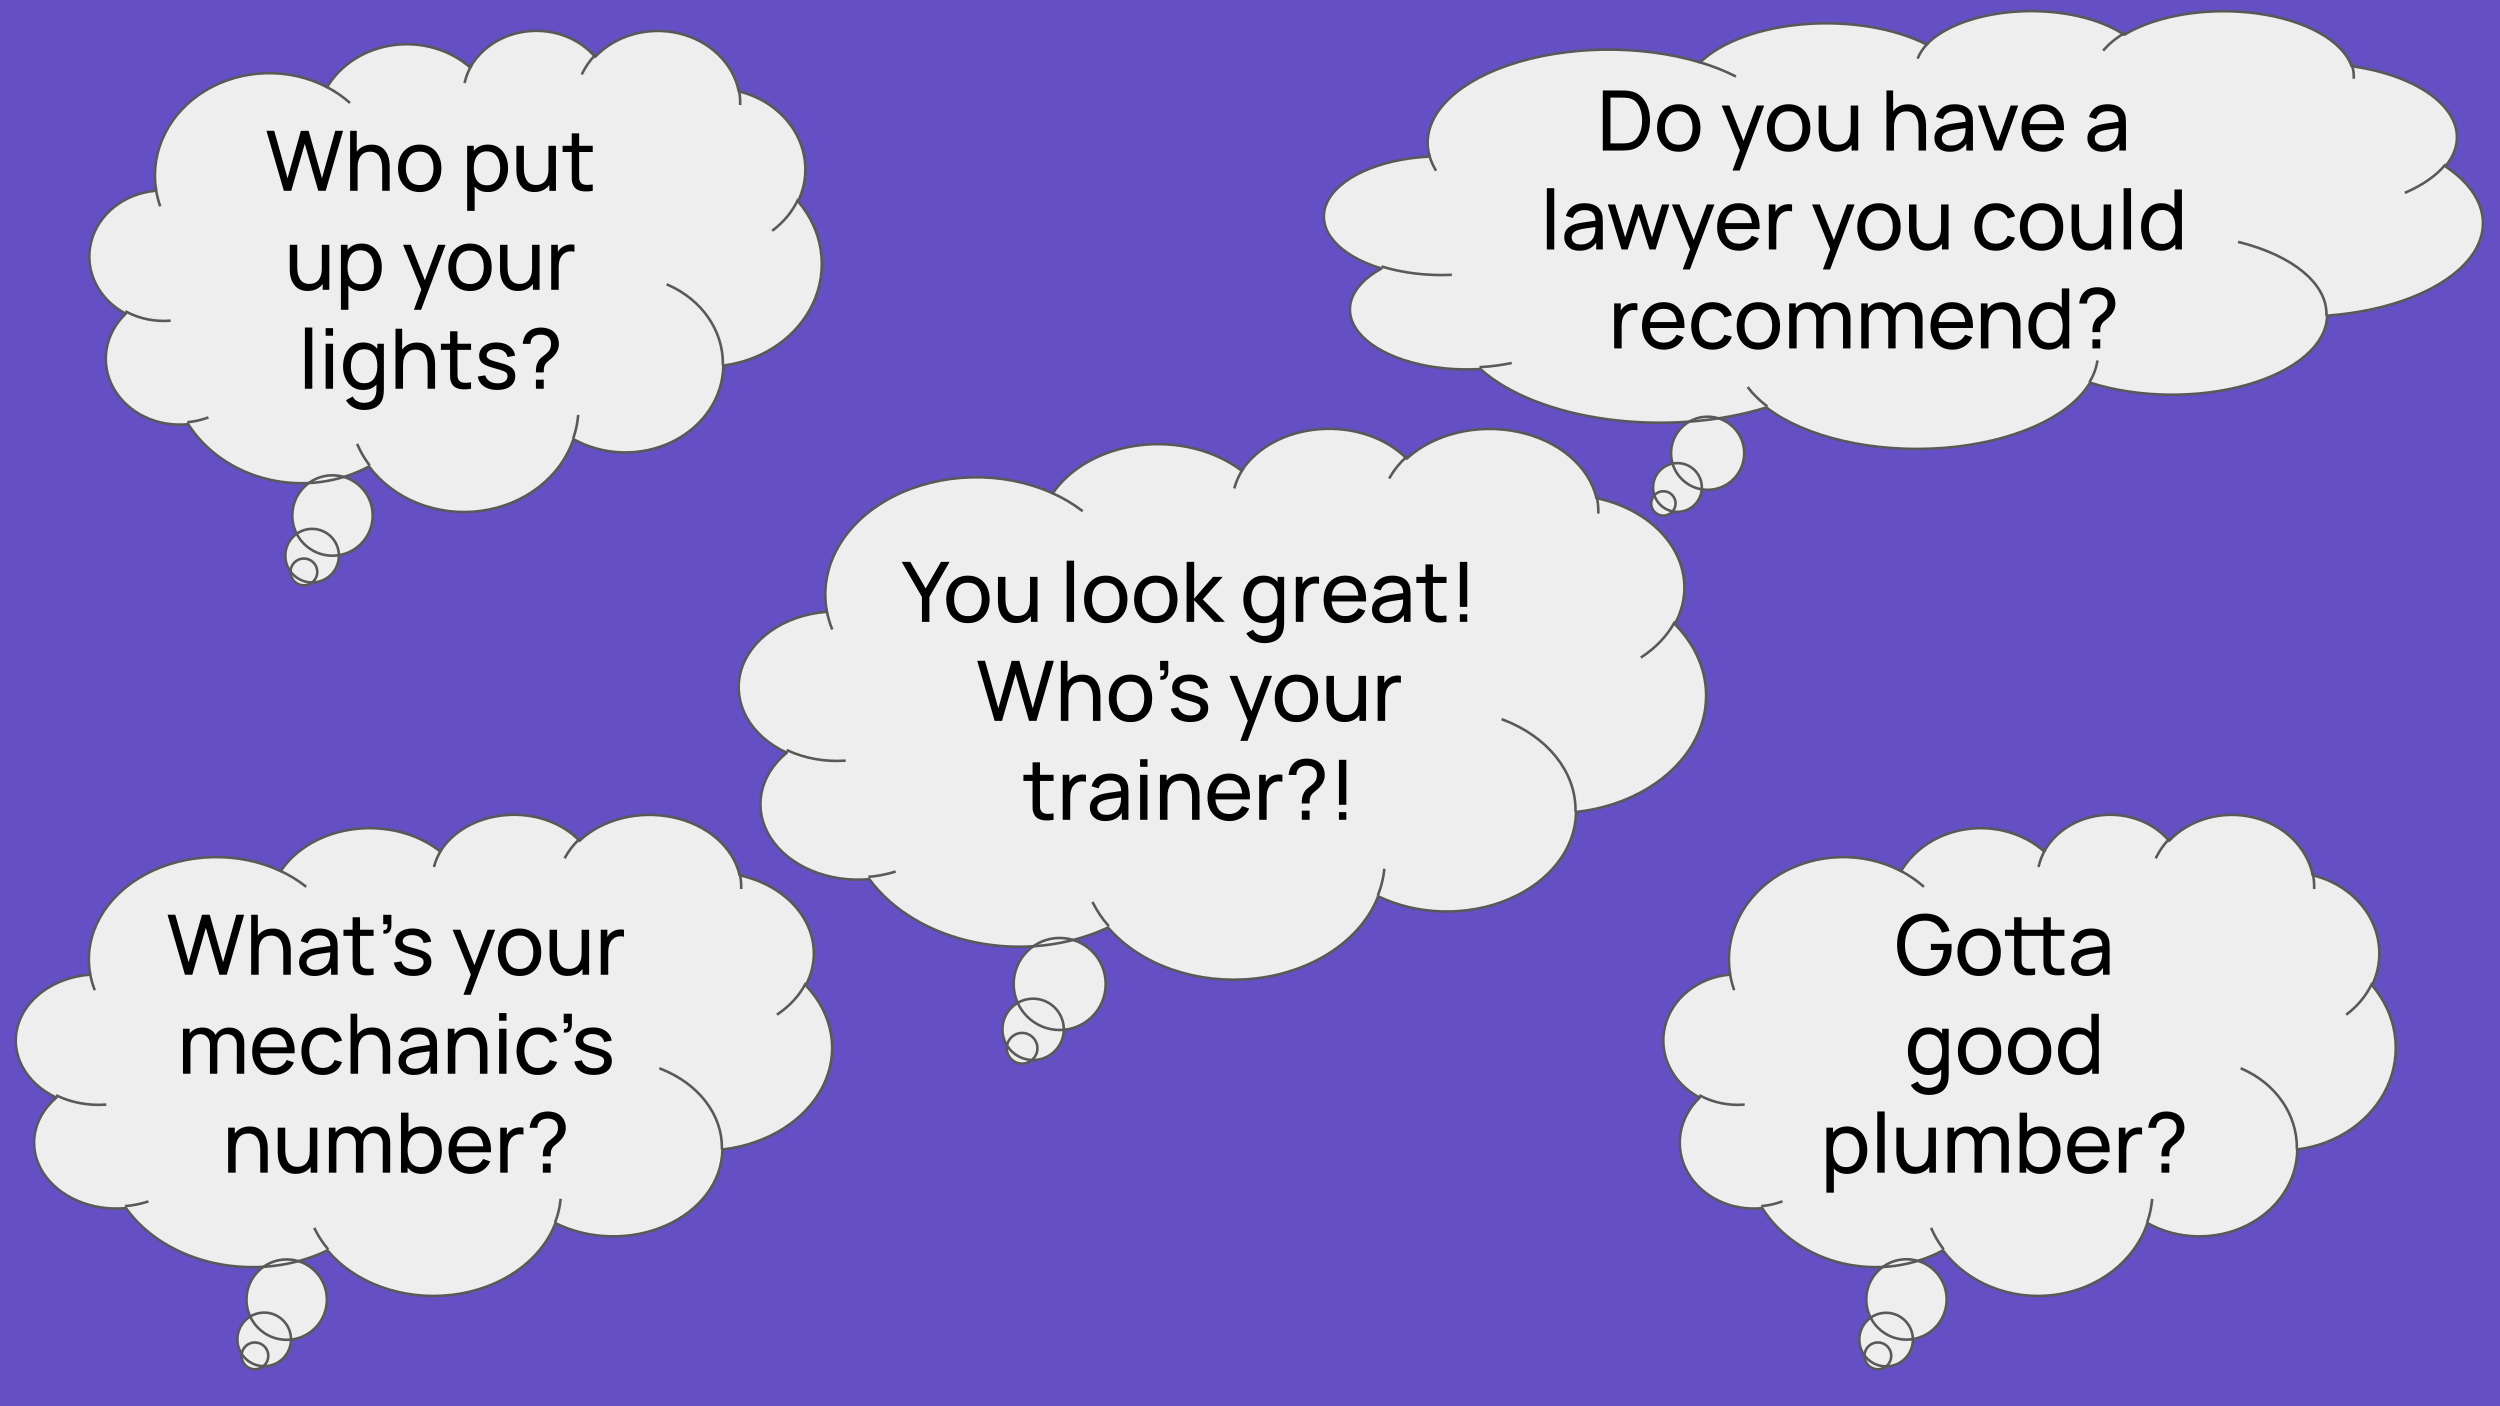 <?xml version="1.0" encoding="UTF-8" standalone="no"?>
<svg version="1.1" viewBox="0.0 0.0 960.0 540.0" fill="none" stroke="none" stroke-linecap="square" stroke-miterlimit="10" xmlns:xlink="http://www.w3.org/1999/xlink" xmlns="http://www.w3.org/2000/svg"><rect x="0.0" y="0.0" width="960.0" height="540.0" fill="#333333" stroke="none"/><clipPath id="g2107fa78fde_0_0.0"><path d="m0 0l960.0 0l0 540.0l-960.0 0l0 -540.0z" clip-rule="nonzero"/></clipPath><g clip-path="url(#g2107fa78fde_0_0.0)"><path fill="#654fc4" d="m0 0l960.0 0l0 540.0l-960.0 0z" fill-rule="evenodd"/><path fill="#eeeeee" d="m548.857 59.619c-3.584 -13.557 8.183 -26.977 30.308 -34.566c22.125 -7.589 50.728 -8.016 73.671 -1.1l0 0c8.127 -7.883 23.002 -13.326 40.125 -14.682c17.124 -1.356 34.484 1.534 46.831 7.796l0 0c6.923 -7.147 20.517 -11.949 35.958 -12.702c15.441 -0.753 30.544 2.65 39.948 9.001l0 0c12.508 -7.575 32.409 -10.765 51.091 -8.188c18.682 2.576 32.79 10.456 36.219 20.23l0 0c15.324 2.151 28.088 7.621 34.995 14.995c6.907 7.374 7.279 15.929 1.021 23.456c15.091 10.109 18.621 23.579 9.273 35.383c-9.348 11.804 -30.169 20.169 -54.693 21.974c-0.173 11.079 -11.977 21.245 -30.863 26.579c-18.886 5.334 -41.904 5.004 -60.182 -0.863c-7.786 13.269 -29.7 23.032 -56.275 25.072c-26.575 2.039 -53.047 -4.011 -67.979 -15.537l0 0c-18.303 5.681 -40.265 7.318 -60.932 4.54c-20.667 -2.777 -38.298 -9.734 -48.915 -19.301l0 0c-18.703 1.127 -36.786 -3.861 -45.275 -12.488c-8.489 -8.627 -5.576 -19.056 7.292 -26.112l0 0c-16.685 -5.054 -25.198 -15.084 -21.101 -24.859c4.097 -9.775 19.876 -17.08 39.109 -18.106z" fill-rule="evenodd"/><path fill="#eeeeee" d="m643.424 193.316c0 2.586 -2.096 4.682 -4.682 4.682c-2.586 0 -4.682 -2.096 -4.682 -4.682c0 -2.586 2.096 -4.682 4.682 -4.682c2.586 0 4.682 2.096 4.682 4.682z" fill-rule="evenodd"/><path fill="#eeeeee" d="m653.504 187.194c0 5.171 -4.192 9.363 -9.363 9.363c-5.171 0 -9.363 -4.192 -9.363 -9.363c0 -5.171 4.192 -9.363 9.363 -9.363c5.171 0 9.363 4.192 9.363 9.363z" fill-rule="evenodd"/><path fill="#eeeeee" d="m669.775 174.048c0 7.757 -6.288 14.045 -14.045 14.045c-7.757 0 -14.045 -6.288 -14.045 -14.045c0 -7.757 6.288 -14.045 14.045 -14.045c7.757 0 14.045 6.288 14.045 14.045z" fill-rule="evenodd"/><path fill="#000000" fill-opacity="0.0" d="m557.018 105.551l0 0c-9.097 0.367 -18.192 -0.715 -26.066 -3.101m49.063 37.032c-3.658 0.749 -7.492 1.248 -11.404 1.484m109.669 14.82l0 0c-2.751 -2.124 -5.055 -4.393 -6.871 -6.769m133.94 -10.111c-0.405 2.519 -1.324 5.009 -2.744 7.428m57.298 -53.321l0 0c20.623 5.166 33.638 15.965 33.454 27.76m45.457 -57.327c-3.34 4.016 -8.439 7.579 -14.897 10.409m-20.85 -49.033l0 0c0.569 1.622 0.833 3.268 0.787 4.916m-95.924 -10.651l0 0c1.941 -2.268 4.512 -4.38 7.632 -6.269m-79.01 9.257l0 0c0.792 -1.874 2.034 -3.691 3.696 -5.407m-87.466 7.244l0 0c4.855 1.463 9.346 3.225 13.375 5.246m-114.965 35.981l0 0c-1.06 -1.805 -1.84 -3.651 -2.334 -5.519" fill-rule="evenodd"/><path stroke="#595959" stroke-width="1.0" stroke-linejoin="round" stroke-linecap="butt" d="m548.857 59.619c-3.584 -13.557 8.183 -26.977 30.308 -34.566c22.125 -7.589 50.728 -8.016 73.671 -1.1l0 0c8.127 -7.883 23.002 -13.326 40.125 -14.682c17.124 -1.356 34.484 1.534 46.831 7.796l0 0c6.923 -7.147 20.517 -11.949 35.958 -12.702c15.441 -0.753 30.544 2.65 39.948 9.001l0 0c12.508 -7.575 32.409 -10.765 51.091 -8.188c18.682 2.576 32.79 10.456 36.219 20.23l0 0c15.324 2.151 28.088 7.621 34.995 14.995c6.907 7.374 7.279 15.929 1.021 23.456c15.091 10.109 18.621 23.579 9.273 35.383c-9.348 11.804 -30.169 20.169 -54.693 21.974c-0.173 11.079 -11.977 21.245 -30.863 26.579c-18.886 5.334 -41.904 5.004 -60.182 -0.863c-7.786 13.269 -29.7 23.032 -56.275 25.072c-26.575 2.039 -53.047 -4.011 -67.979 -15.537l0 0c-18.303 5.681 -40.265 7.318 -60.932 4.54c-20.667 -2.777 -38.298 -9.734 -48.915 -19.301l0 0c-18.703 1.127 -36.786 -3.861 -45.275 -12.488c-8.489 -8.627 -5.576 -19.056 7.292 -26.112l0 0c-16.685 -5.054 -25.198 -15.084 -21.101 -24.859c4.097 -9.775 19.876 -17.08 39.109 -18.106z" fill-rule="evenodd"/><path stroke="#595959" stroke-width="1.0" stroke-linejoin="round" stroke-linecap="butt" d="m643.424 193.316c0 2.586 -2.096 4.682 -4.682 4.682c-2.586 0 -4.682 -2.096 -4.682 -4.682c0 -2.586 2.096 -4.682 4.682 -4.682c2.586 0 4.682 2.096 4.682 4.682z" fill-rule="evenodd"/><path stroke="#595959" stroke-width="1.0" stroke-linejoin="round" stroke-linecap="butt" d="m653.504 187.194c0 5.171 -4.192 9.363 -9.363 9.363c-5.171 0 -9.363 -4.192 -9.363 -9.363c0 -5.171 4.192 -9.363 9.363 -9.363c5.171 0 9.363 4.192 9.363 9.363z" fill-rule="evenodd"/><path stroke="#595959" stroke-width="1.0" stroke-linejoin="round" stroke-linecap="butt" d="m669.775 174.048c0 7.757 -6.288 14.045 -14.045 14.045c-7.757 0 -14.045 -6.288 -14.045 -14.045c0 -7.757 6.288 -14.045 14.045 -14.045c7.757 0 14.045 6.288 14.045 14.045z" fill-rule="evenodd"/><path stroke="#595959" stroke-width="1.0" stroke-linejoin="round" stroke-linecap="butt" d="m557.018 105.551l0 0c-9.097 0.367 -18.192 -0.715 -26.066 -3.101m49.063 37.032c-3.658 0.749 -7.492 1.248 -11.404 1.484m109.669 14.82l0 0c-2.751 -2.124 -5.055 -4.393 -6.871 -6.769m133.94 -10.111c-0.405 2.519 -1.324 5.009 -2.744 7.428m57.298 -53.321l0 0c20.623 5.166 33.638 15.965 33.454 27.76m45.457 -57.327c-3.34 4.016 -8.439 7.579 -14.897 10.409m-20.85 -49.033l0 0c0.569 1.622 0.833 3.268 0.787 4.916m-95.924 -10.651l0 0c1.941 -2.268 4.512 -4.38 7.632 -6.269m-79.01 9.257l0 0c0.792 -1.874 2.034 -3.691 3.696 -5.407m-87.466 7.244l0 0c4.855 1.463 9.346 3.225 13.375 5.246m-114.965 35.981l0 0c-1.06 -1.805 -1.84 -3.651 -2.334 -5.519" fill-rule="evenodd"/><path fill="#000000" d="m615.474 57.796l0 -23.047l7.109 0q0.359 0 1.234 0.016q0.875 0.016 1.672 0.141q2.672 0.344 4.469 1.938q1.812 1.594 2.719 4.047q0.922 2.438 0.922 5.391q0 2.938 -0.922 5.391q-0.906 2.438 -2.719 4.031q-1.797 1.594 -4.469 1.953q-0.797 0.094 -1.688 0.125q-0.875 0.016 -1.219 0.016l-7.109 0zm2.938 -2.719l4.172 0q0.609 0 1.359 -0.031q0.75 -0.047 1.312 -0.141q1.891 -0.359 3.047 -1.594q1.172 -1.234 1.719 -3.062q0.547 -1.844 0.547 -3.969q0 -2.188 -0.562 -4.016q-0.547 -1.844 -1.719 -3.062q-1.156 -1.219 -3.031 -1.547q-0.562 -0.109 -1.328 -0.141q-0.766 -0.031 -1.344 -0.031l-4.172 0l0 17.594zm26.214 3.203q-2.562 0 -4.438 -1.172q-1.859 -1.172 -2.875 -3.234q-1.0 -2.062 -1.0 -4.734q0 -2.719 1.016 -4.766q1.031 -2.047 2.906 -3.188q1.875 -1.156 4.391 -1.156q2.594 0 4.469 1.172q1.875 1.156 2.875 3.219q1.0 2.047 1.0 4.719q0 2.703 -1.016 4.766q-1.0 2.047 -2.875 3.219q-1.875 1.156 -4.453 1.156zm0 -2.703q2.688 0 4.0 -1.797q1.312 -1.797 1.312 -4.641q0 -2.922 -1.328 -4.656q-1.328 -1.75 -3.984 -1.75q-1.797 0 -2.969 0.828q-1.172 0.812 -1.75 2.25q-0.578 1.438 -0.578 3.328q0 2.906 1.344 4.672q1.344 1.766 3.953 1.766zm20.663 9.906l3.344 -9.094l0.047 2.688l-7.547 -18.562l2.984 0l5.922 14.922l-1.016 0l5.547 -14.922l2.891 0l-9.406 24.969l-2.766 0zm21.529 -7.203q-2.562 0 -4.438 -1.172q-1.859 -1.172 -2.875 -3.234q-1.0 -2.062 -1.0 -4.734q0 -2.719 1.016 -4.766q1.031 -2.047 2.906 -3.188q1.875 -1.156 4.391 -1.156q2.594 0 4.469 1.172q1.875 1.156 2.875 3.219q1.0 2.047 1.0 4.719q0 2.703 -1.016 4.766q-1.0 2.047 -2.875 3.219q-1.875 1.156 -4.453 1.156zm0 -2.703q2.688 0 4.0 -1.797q1.312 -1.797 1.312 -4.641q0 -2.922 -1.328 -4.656q-1.328 -1.75 -3.984 -1.75q-1.797 0 -2.969 0.828q-1.172 0.812 -1.75 2.25q-0.578 1.438 -0.578 3.328q0 2.906 1.344 4.672q1.344 1.766 3.953 1.766zm18.419 2.672q-1.656 0 -2.859 -0.531q-1.188 -0.531 -1.969 -1.406q-0.781 -0.891 -1.234 -1.953q-0.453 -1.078 -0.641 -2.188q-0.172 -1.125 -0.172 -2.109l0 -9.547l2.875 0l0 8.656q0 1.219 0.219 2.359q0.234 1.125 0.766 2.047q0.531 0.906 1.438 1.438q0.906 0.531 2.266 0.531q1.078 0 1.953 -0.359q0.875 -0.375 1.5 -1.109q0.625 -0.734 0.953 -1.844q0.344 -1.125 0.344 -2.609l1.875 0.578q0 2.484 -0.906 4.297q-0.906 1.812 -2.547 2.781q-1.625 0.969 -3.859 0.969zm5.766 -0.453l0 -4.625l-0.328 0l0 -12.656l2.875 0l0 17.281l-2.547 0zm25.728 0l0 -8.656q0 -1.234 -0.219 -2.359q-0.219 -1.141 -0.75 -2.047q-0.531 -0.906 -1.438 -1.438q-0.906 -0.531 -2.281 -0.531q-1.078 0 -1.953 0.375q-0.859 0.359 -1.484 1.094q-0.625 0.734 -0.969 1.844q-0.344 1.109 -0.344 2.609l-1.875 -0.578q0 -2.5 0.906 -4.297q0.906 -1.812 2.531 -2.781q1.641 -0.969 3.875 -0.969q1.672 0 2.859 0.531q1.188 0.531 1.969 1.406q0.781 0.875 1.234 1.953q0.453 1.078 0.625 2.188q0.188 1.109 0.188 2.109l0 9.547l-2.875 0zm-12.328 0l0 -23.047l2.562 0l0 12.734l0.328 0l0 10.312l-2.891 0zm24.282 0.484q-1.938 0 -3.25 -0.703q-1.297 -0.719 -1.969 -1.891q-0.656 -1.172 -0.656 -2.562q0 -1.359 0.516 -2.359q0.516 -1.0 1.453 -1.656q0.953 -0.672 2.266 -1.062q1.234 -0.328 2.766 -0.578q1.531 -0.25 3.094 -0.453q1.562 -0.203 2.922 -0.406l-1.016 0.594q0.047 -2.297 -0.922 -3.406q-0.969 -1.109 -3.328 -1.109q-1.578 0 -2.75 0.719q-1.172 0.703 -1.656 2.312l-2.703 -0.812q0.625 -2.281 2.406 -3.578q1.797 -1.297 4.734 -1.297q2.344 0 4.031 0.844q1.688 0.844 2.422 2.531q0.375 0.812 0.469 1.75q0.094 0.922 0.094 1.953l0 10.688l-2.531 0l0 -4.141l0.594 0.375q-0.969 2.109 -2.734 3.188q-1.75 1.062 -4.25 1.062zm0.422 -2.391q1.547 0 2.672 -0.547q1.125 -0.562 1.812 -1.453q0.688 -0.906 0.891 -1.984q0.25 -0.797 0.266 -1.781q0.031 -0.984 0.031 -1.516l0.984 0.438q-1.391 0.188 -2.734 0.375q-1.344 0.172 -2.547 0.375q-1.188 0.188 -2.156 0.469q-0.703 0.219 -1.328 0.578q-0.609 0.344 -0.984 0.906q-0.375 0.547 -0.375 1.359q0 0.703 0.359 1.344q0.359 0.641 1.125 1.047q0.766 0.391 1.984 0.391zm16.688 1.906l-6.266 -17.281l2.875 0l4.859 13.656l4.828 -13.656l2.891 0l-6.266 17.281l-2.922 0zm18.924 0.484q-2.547 0 -4.453 -1.125q-1.891 -1.141 -2.953 -3.156q-1.047 -2.031 -1.047 -4.734q0 -2.828 1.031 -4.891q1.047 -2.078 2.906 -3.203q1.875 -1.141 4.375 -1.141q2.609 0 4.438 1.203q1.844 1.203 2.766 3.438q0.922 2.219 0.781 5.281l-2.875 0l0 -1.016q-0.047 -3.188 -1.297 -4.766q-1.25 -1.578 -3.703 -1.578q-2.641 0 -4.031 1.703q-1.375 1.688 -1.375 4.859q0 3.062 1.375 4.75q1.391 1.672 3.922 1.672q1.719 0 2.984 -0.781q1.266 -0.797 1.984 -2.266l2.734 0.953q-1.016 2.281 -3.047 3.547q-2.016 1.25 -4.516 1.25zm-6.391 -8.328l0 -2.281l12.766 0l0 2.281l-12.766 0zm29.109 8.328q-1.938 0 -3.25 -0.703q-1.297 -0.719 -1.969 -1.891q-0.656 -1.172 -0.656 -2.562q0 -1.359 0.516 -2.359q0.516 -1.0 1.453 -1.656q0.953 -0.672 2.266 -1.062q1.234 -0.328 2.766 -0.578q1.531 -0.25 3.094 -0.453q1.562 -0.203 2.922 -0.406l-1.016 0.594q0.047 -2.297 -0.922 -3.406q-0.969 -1.109 -3.328 -1.109q-1.578 0 -2.75 0.719q-1.172 0.703 -1.656 2.312l-2.703 -0.812q0.625 -2.281 2.406 -3.578q1.797 -1.297 4.734 -1.297q2.344 0 4.031 0.844q1.688 0.844 2.422 2.531q0.375 0.812 0.469 1.75q0.094 0.922 0.094 1.953l0 10.688l-2.531 0l0 -4.141l0.594 0.375q-0.969 2.109 -2.734 3.188q-1.75 1.062 -4.25 1.062zm0.422 -2.391q1.547 0 2.672 -0.547q1.125 -0.562 1.812 -1.453q0.688 -0.906 0.891 -1.984q0.25 -0.797 0.266 -1.781q0.031 -0.984 0.031 -1.516l0.984 0.438q-1.391 0.188 -2.734 0.375q-1.344 0.172 -2.547 0.375q-1.188 0.188 -2.156 0.469q-0.703 0.219 -1.328 0.578q-0.609 0.344 -0.984 0.906q-0.375 0.547 -0.375 1.359q0 0.703 0.359 1.344q0.359 0.641 1.125 1.047q0.766 0.391 1.984 0.391z" fill-rule="nonzero"/><path fill="#000000" d="m593.986 95.796l0 -23.516l2.844 0l0 23.516l-2.844 0zm12.562 0.484q-1.938 0 -3.25 -0.703q-1.297 -0.719 -1.969 -1.891q-0.656 -1.172 -0.656 -2.562q0 -1.359 0.516 -2.359q0.516 -1.0 1.453 -1.656q0.953 -0.672 2.266 -1.062q1.234 -0.328 2.766 -0.578q1.531 -0.25 3.094 -0.453q1.562 -0.203 2.922 -0.406l-1.016 0.594q0.047 -2.297 -0.922 -3.406q-0.969 -1.109 -3.328 -1.109q-1.578 0 -2.75 0.719q-1.172 0.703 -1.656 2.312l-2.703 -0.812q0.625 -2.281 2.406 -3.578q1.797 -1.297 4.734 -1.297q2.344 0 4.031 0.844q1.688 0.844 2.422 2.531q0.375 0.812 0.469 1.75q0.094 0.922 0.094 1.953l0 10.688l-2.531 0l0 -4.141l0.594 0.375q-0.969 2.109 -2.734 3.188q-1.75 1.062 -4.25 1.062zm0.422 -2.391q1.547 0 2.672 -0.547q1.125 -0.562 1.812 -1.453q0.688 -0.906 0.891 -1.984q0.25 -0.797 0.266 -1.781q0.031 -0.984 0.031 -1.516l0.984 0.438q-1.391 0.188 -2.734 0.375q-1.344 0.172 -2.547 0.375q-1.188 0.188 -2.156 0.469q-0.703 0.219 -1.328 0.578q-0.609 0.344 -0.984 0.906q-0.375 0.547 -0.375 1.359q0 0.703 0.359 1.344q0.359 0.641 1.125 1.047q0.766 0.391 1.984 0.391zm15.704 1.906l-5.281 -17.297l2.828 0.016l3.859 12.641l3.891 -12.641l2.516 0l3.859 12.641l3.875 -12.641l2.812 0l-5.266 17.281l-2.375 0l-4.172 -13.141l-4.188 13.141l-2.359 0zm23.487 7.688l3.344 -9.094l0.047 2.688l-7.547 -18.562l2.984 0l5.922 14.922l-1.016 0l5.547 -14.922l2.891 0l-9.406 24.969l-2.766 0zm21.67 -7.203q-2.547 0 -4.453 -1.125q-1.891 -1.141 -2.953 -3.156q-1.047 -2.031 -1.047 -4.734q0 -2.828 1.031 -4.891q1.047 -2.078 2.906 -3.203q1.875 -1.141 4.375 -1.141q2.609 0 4.438 1.203q1.844 1.203 2.766 3.438q0.922 2.219 0.781 5.281l-2.875 0l0 -1.016q-0.047 -3.188 -1.297 -4.766q-1.25 -1.578 -3.703 -1.578q-2.641 0 -4.031 1.703q-1.375 1.688 -1.375 4.859q0 3.062 1.375 4.75q1.391 1.672 3.922 1.672q1.719 0 2.984 -0.781q1.266 -0.797 1.984 -2.266l2.734 0.953q-1.016 2.281 -3.047 3.547q-2.016 1.25 -4.516 1.25zm-6.391 -8.328l0 -2.281l12.766 0l0 2.281l-12.766 0zm17.787 7.844l0 -17.281l2.547 0l0 4.172l-0.406 -0.531q0.297 -0.812 0.781 -1.484q0.484 -0.672 1.094 -1.094q0.672 -0.547 1.516 -0.828q0.859 -0.297 1.734 -0.344q0.891 -0.062 1.656 0.109l0 2.672q-0.906 -0.234 -1.984 -0.125q-1.062 0.109 -1.969 0.781q-0.828 0.594 -1.297 1.453q-0.453 0.844 -0.625 1.828q-0.172 0.969 -0.172 2.0l0 8.672l-2.875 0zm20.758 7.688l3.344 -9.094l0.047 2.688l-7.547 -18.562l2.984 0l5.922 14.922l-1.016 0l5.547 -14.922l2.891 0l-9.406 24.969l-2.766 0zm21.529 -7.203q-2.562 0 -4.438 -1.172q-1.859 -1.172 -2.875 -3.234q-1.0 -2.062 -1.0 -4.734q0 -2.719 1.016 -4.766q1.031 -2.047 2.906 -3.188q1.875 -1.156 4.391 -1.156q2.594 0 4.469 1.172q1.875 1.156 2.875 3.219q1.0 2.047 1.0 4.719q0 2.703 -1.016 4.766q-1.0 2.047 -2.875 3.219q-1.875 1.156 -4.453 1.156zm0 -2.703q2.688 0 4.0 -1.797q1.312 -1.797 1.312 -4.641q0 -2.922 -1.328 -4.656q-1.328 -1.75 -3.984 -1.75q-1.797 0 -2.969 0.828q-1.172 0.812 -1.75 2.25q-0.578 1.438 -0.578 3.328q0 2.906 1.344 4.672q1.344 1.766 3.953 1.766zm18.419 2.672q-1.656 0 -2.859 -0.531q-1.188 -0.531 -1.969 -1.406q-0.781 -0.891 -1.234 -1.953q-0.453 -1.078 -0.641 -2.188q-0.172 -1.125 -0.172 -2.109l0 -9.547l2.875 0l0 8.656q0 1.219 0.219 2.359q0.234 1.125 0.766 2.047q0.531 0.906 1.438 1.438q0.906 0.531 2.266 0.531q1.078 0 1.953 -0.359q0.875 -0.375 1.5 -1.109q0.625 -0.734 0.953 -1.844q0.344 -1.125 0.344 -2.609l1.875 0.578q0 2.484 -0.906 4.297q-0.906 1.812 -2.547 2.781q-1.625 0.969 -3.859 0.969zm5.766 -0.453l0 -4.625l-0.328 0l0 -12.656l2.875 0l0 17.281l-2.547 0zm20.697 0.484q-2.625 0 -4.453 -1.172q-1.828 -1.188 -2.797 -3.25q-0.953 -2.062 -0.984 -4.703q0.031 -2.703 1.016 -4.75q0.984 -2.062 2.812 -3.219q1.844 -1.156 4.438 -1.156q2.734 0 4.703 1.344q1.984 1.344 2.656 3.688l-2.812 0.844q-0.547 -1.5 -1.766 -2.328q-1.219 -0.844 -2.812 -0.844q-1.766 0 -2.922 0.828q-1.156 0.828 -1.719 2.281q-0.562 1.438 -0.578 3.312q0.047 2.875 1.344 4.656q1.297 1.766 3.875 1.766q1.703 0 2.812 -0.781q1.125 -0.781 1.703 -2.25l2.875 0.75q-0.891 2.422 -2.797 3.703q-1.906 1.281 -4.594 1.281zm17.55 0q-2.562 0 -4.438 -1.172q-1.859 -1.172 -2.875 -3.234q-1.0 -2.062 -1.0 -4.734q0 -2.719 1.016 -4.766q1.031 -2.047 2.906 -3.188q1.875 -1.156 4.391 -1.156q2.594 0 4.469 1.172q1.875 1.156 2.875 3.219q1.0 2.047 1.0 4.719q0 2.703 -1.016 4.766q-1.0 2.047 -2.875 3.219q-1.875 1.156 -4.453 1.156zm0 -2.703q2.688 0 4.0 -1.797q1.312 -1.797 1.312 -4.641q0 -2.922 -1.328 -4.656q-1.328 -1.75 -3.984 -1.75q-1.797 0 -2.969 0.828q-1.172 0.812 -1.75 2.25q-0.578 1.438 -0.578 3.328q0 2.906 1.344 4.672q1.344 1.766 3.953 1.766zm18.419 2.672q-1.656 0 -2.859 -0.531q-1.188 -0.531 -1.969 -1.406q-0.781 -0.891 -1.234 -1.953q-0.453 -1.078 -0.641 -2.188q-0.172 -1.125 -0.172 -2.109l0 -9.547l2.875 0l0 8.656q0 1.219 0.219 2.359q0.234 1.125 0.766 2.047q0.531 0.906 1.438 1.438q0.906 0.531 2.266 0.531q1.078 0 1.953 -0.359q0.875 -0.375 1.5 -1.109q0.625 -0.734 0.953 -1.844q0.344 -1.125 0.344 -2.609l1.875 0.578q0 2.484 -0.906 4.297q-0.906 1.812 -2.547 2.781q-1.625 0.969 -3.859 0.969zm5.766 -0.453l0 -4.625l-0.328 0l0 -12.656l2.875 0l0 17.281l-2.547 0zm7.344 0l0 -23.516l2.844 0l0 23.516l-2.844 0zm14.437 0.484q-2.422 0 -4.156 -1.203q-1.719 -1.219 -2.656 -3.281q-0.938 -2.062 -0.938 -4.656q0 -2.594 0.938 -4.656q0.938 -2.062 2.656 -3.25q1.734 -1.203 4.141 -1.203q2.438 0 4.094 1.188q1.672 1.188 2.531 3.25q0.859 2.062 0.859 4.672q0 2.578 -0.859 4.656q-0.859 2.062 -2.531 3.281q-1.656 1.203 -4.078 1.203zm0.344 -2.609q1.75 0 2.859 -0.844q1.125 -0.844 1.656 -2.312q0.547 -1.484 0.547 -3.375q0 -1.922 -0.547 -3.375q-0.531 -1.469 -1.641 -2.297q-1.094 -0.828 -2.797 -0.828q-1.75 0 -2.906 0.875q-1.141 0.859 -1.703 2.328q-0.547 1.469 -0.547 3.297q0 1.844 0.562 3.328q0.562 1.469 1.688 2.344q1.141 0.859 2.828 0.859zm5.062 2.125l0 -12.719l-0.328 0l0 -10.328l2.859 0l0 23.047l-2.531 0z" fill-rule="nonzero"/><path fill="#000000" d="m619.842 133.796l0 -17.281l2.547 0l0 4.172l-0.406 -0.531q0.297 -0.812 0.781 -1.484q0.484 -0.672 1.094 -1.094q0.672 -0.547 1.516 -0.828q0.859 -0.297 1.734 -0.344q0.891 -0.062 1.656 0.109l0 2.672q-0.906 -0.234 -1.984 -0.125q-1.062 0.109 -1.969 0.781q-0.828 0.594 -1.297 1.453q-0.453 0.844 -0.625 1.828q-0.172 0.969 -0.172 2.0l0 8.672l-2.875 0zm19.132 0.484q-2.547 0 -4.453 -1.125q-1.891 -1.141 -2.953 -3.156q-1.047 -2.031 -1.047 -4.734q0 -2.828 1.031 -4.891q1.047 -2.078 2.906 -3.203q1.875 -1.141 4.375 -1.141q2.609 0 4.438 1.203q1.844 1.203 2.766 3.438q0.922 2.219 0.781 5.281l-2.875 0l0 -1.016q-0.047 -3.188 -1.297 -4.766q-1.25 -1.578 -3.703 -1.578q-2.641 0 -4.031 1.703q-1.375 1.688 -1.375 4.859q0 3.062 1.375 4.75q1.391 1.672 3.922 1.672q1.719 0 2.984 -0.781q1.266 -0.797 1.984 -2.266l2.734 0.953q-1.016 2.281 -3.047 3.547q-2.016 1.25 -4.516 1.25zm-6.391 -8.328l0 -2.281l12.766 0l0 2.281l-12.766 0zm25.068 8.328q-2.625 0 -4.453 -1.172q-1.828 -1.188 -2.797 -3.25q-0.953 -2.062 -0.984 -4.703q0.031 -2.703 1.016 -4.75q0.984 -2.062 2.812 -3.219q1.844 -1.156 4.438 -1.156q2.734 0 4.703 1.344q1.984 1.344 2.656 3.688l-2.812 0.844q-0.547 -1.5 -1.766 -2.328q-1.219 -0.844 -2.812 -0.844q-1.766 0 -2.922 0.828q-1.156 0.828 -1.719 2.281q-0.562 1.438 -0.578 3.312q0.047 2.875 1.344 4.656q1.297 1.766 3.875 1.766q1.703 0 2.812 -0.781q1.125 -0.781 1.703 -2.25l2.875 0.75q-0.891 2.422 -2.797 3.703q-1.906 1.281 -4.594 1.281zm17.55 0q-2.562 0 -4.438 -1.172q-1.859 -1.172 -2.875 -3.234q-1.0 -2.062 -1.0 -4.734q0 -2.719 1.016 -4.766q1.031 -2.047 2.906 -3.188q1.875 -1.156 4.391 -1.156q2.594 0 4.469 1.172q1.875 1.156 2.875 3.219q1.0 2.047 1.0 4.719q0 2.703 -1.016 4.766q-1.0 2.047 -2.875 3.219q-1.875 1.156 -4.453 1.156zm0 -2.703q2.688 0 4.0 -1.797q1.312 -1.797 1.312 -4.641q0 -2.922 -1.328 -4.656q-1.328 -1.75 -3.984 -1.75q-1.797 0 -2.969 0.828q-1.172 0.812 -1.75 2.25q-0.578 1.438 -0.578 3.328q0 2.906 1.344 4.672q1.344 1.766 3.953 1.766zm32.513 2.219l0.016 -11.062q0 -1.922 -1.031 -3.016q-1.031 -1.109 -2.672 -1.109q-0.969 0 -1.828 0.453q-0.859 0.438 -1.406 1.375q-0.547 0.922 -0.547 2.391l-1.5 -0.609q-0.031 -1.844 0.75 -3.219q0.797 -1.391 2.172 -2.156q1.375 -0.781 3.109 -0.781q2.703 0 4.25 1.641q1.562 1.641 1.562 4.406l-0.016 11.688l-2.859 0zm-20.672 0l0 -17.281l2.547 0l0 4.625l0.328 0l0 12.656l-2.875 0zm10.359 0l0.016 -10.938q0 -1.984 -1.031 -3.109q-1.016 -1.141 -2.719 -1.141q-1.672 0 -2.719 1.156q-1.031 1.156 -1.031 3.062l-1.516 -0.906q0 -1.672 0.797 -3.0q0.812 -1.328 2.188 -2.094q1.375 -0.766 3.125 -0.766q1.734 0 3.031 0.75q1.297 0.734 2.0 2.109q0.703 1.359 0.703 3.25l-0.016 11.625l-2.828 0zm37.993 0l0.016 -11.062q0 -1.922 -1.031 -3.016q-1.031 -1.109 -2.672 -1.109q-0.969 0 -1.828 0.453q-0.859 0.438 -1.406 1.375q-0.547 0.922 -0.547 2.391l-1.5 -0.609q-0.031 -1.844 0.75 -3.219q0.797 -1.391 2.172 -2.156q1.375 -0.781 3.109 -0.781q2.703 0 4.25 1.641q1.562 1.641 1.562 4.406l-0.016 11.688l-2.859 0zm-20.672 0l0 -17.281l2.547 0l0 4.625l0.328 0l0 12.656l-2.875 0zm10.359 0l0.016 -10.938q0 -1.984 -1.031 -3.109q-1.016 -1.141 -2.719 -1.141q-1.672 0 -2.719 1.156q-1.031 1.156 -1.031 3.062l-1.516 -0.906q0 -1.672 0.797 -3.0q0.812 -1.328 2.188 -2.094q1.375 -0.766 3.125 -0.766q1.734 0 3.031 0.75q1.297 0.734 2.0 2.109q0.703 1.359 0.703 3.25l-0.016 11.625l-2.828 0zm24.676 0.484q-2.547 0 -4.453 -1.125q-1.891 -1.141 -2.953 -3.156q-1.047 -2.031 -1.047 -4.734q0 -2.828 1.031 -4.891q1.047 -2.078 2.906 -3.203q1.875 -1.141 4.375 -1.141q2.609 0 4.438 1.203q1.844 1.203 2.766 3.438q0.922 2.219 0.781 5.281l-2.875 0l0 -1.016q-0.047 -3.188 -1.297 -4.766q-1.25 -1.578 -3.703 -1.578q-2.641 0 -4.031 1.703q-1.375 1.688 -1.375 4.859q0 3.062 1.375 4.75q1.391 1.672 3.922 1.672q1.719 0 2.984 -0.781q1.266 -0.797 1.984 -2.266l2.734 0.953q-1.016 2.281 -3.047 3.547q-2.016 1.25 -4.516 1.25zm-6.391 -8.328l0 -2.281l12.766 0l0 2.281l-12.766 0zm29.619 7.844l0 -8.656q0 -1.234 -0.219 -2.359q-0.219 -1.141 -0.75 -2.047q-0.531 -0.906 -1.438 -1.438q-0.906 -0.531 -2.281 -0.531q-1.078 0 -1.953 0.375q-0.859 0.359 -1.484 1.094q-0.625 0.734 -0.969 1.844q-0.344 1.109 -0.344 2.609l-1.875 -0.578q0 -2.5 0.906 -4.297q0.906 -1.812 2.531 -2.781q1.641 -0.969 3.875 -0.969q1.672 0 2.859 0.531q1.188 0.531 1.969 1.406q0.781 0.875 1.234 1.953q0.453 1.078 0.625 2.188q0.188 1.109 0.188 2.109l0 9.547l-2.875 0zm-12.328 0l0 -17.281l2.562 0l0 4.625l0.328 0l0 12.656l-2.891 0zm25.997 0.484q-2.422 0 -4.156 -1.203q-1.719 -1.219 -2.656 -3.281q-0.938 -2.062 -0.938 -4.656q0 -2.594 0.938 -4.656q0.938 -2.062 2.656 -3.25q1.734 -1.203 4.141 -1.203q2.438 0 4.094 1.188q1.672 1.188 2.531 3.25q0.859 2.062 0.859 4.672q0 2.578 -0.859 4.656q-0.859 2.062 -2.531 3.281q-1.656 1.203 -4.078 1.203zm0.344 -2.609q1.75 0 2.859 -0.844q1.125 -0.844 1.656 -2.312q0.547 -1.484 0.547 -3.375q0 -1.922 -0.547 -3.375q-0.531 -1.469 -1.641 -2.297q-1.094 -0.828 -2.797 -0.828q-1.75 0 -2.906 0.875q-1.141 0.859 -1.703 2.328q-0.547 1.469 -0.547 3.297q0 1.844 0.562 3.328q0.562 1.469 1.688 2.344q1.141 0.859 2.828 0.859zm5.062 2.125l0 -12.719l-0.328 0l0 -10.328l2.859 0l0 23.047l-2.531 0zm11.419 -6.266q0 -1.203 0.141 -2.188q0.156 -0.984 0.672 -1.922q0.469 -0.891 1.109 -1.453q0.641 -0.578 1.375 -1.094q0.734 -0.531 1.453 -1.297q0.641 -0.719 0.844 -1.453q0.219 -0.734 0.219 -1.547q0 -0.719 -0.172 -1.297q-0.172 -0.594 -0.547 -1.0q-0.578 -0.719 -1.438 -0.984q-0.859 -0.281 -1.781 -0.281q-0.891 0 -1.672 0.25q-0.766 0.234 -1.281 0.734q-0.5 0.469 -0.75 1.141q-0.234 0.656 -0.234 1.422l-2.984 0q0.109 -1.391 0.672 -2.641q0.562 -1.266 1.578 -2.078q0.938 -0.797 2.156 -1.172q1.219 -0.375 2.453 -0.375q1.625 0 3.094 0.5q1.469 0.484 2.438 1.641q0.75 0.812 1.109 1.875q0.375 1.047 0.375 2.219q0 1.422 -0.562 2.656q-0.562 1.234 -1.531 2.219q-0.531 0.578 -1.156 1.062q-0.609 0.484 -1.156 0.969q-0.547 0.469 -0.875 1.047q-0.406 0.75 -0.469 1.391q-0.062 0.625 -0.062 1.656l-3.016 0zm0.016 6.266l0 -3.5l3.0 0l0 3.5l-3.0 0z" fill-rule="nonzero"/><path fill="#eeeeee" d="m664.297 373.707c-2.265 -14.899 5.171 -29.649 19.153 -37.99c13.982 -8.341 32.058 -8.81 46.557 -1.209l0 0c5.136 -8.664 14.536 -14.645 25.357 -16.136c10.821 -1.49 21.792 1.686 29.595 8.568l0 0c4.375 -7.855 12.966 -13.133 22.724 -13.96c9.758 -0.827 19.302 2.913 25.245 9.893l0 0c7.905 -8.326 20.481 -11.831 32.287 -9c11.806 2.832 20.722 11.492 22.889 22.233l0 0c9.684 2.365 17.75 8.376 22.115 16.48c4.365 8.104 4.6 17.507 0.645 25.779c9.536 11.11 11.767 25.914 5.86 38.887c-5.907 12.973 -19.065 22.167 -34.563 24.15c-0.109 12.176 -7.569 23.349 -19.504 29.212c-11.935 5.863 -26.481 5.5 -38.032 -0.949c-4.92 14.583 -18.769 25.314 -35.563 27.555c-16.794 2.241 -33.523 -4.408 -42.959 -17.076l0 0c-11.566 6.244 -25.445 8.042 -38.506 4.99c-13.06 -3.052 -24.202 -10.698 -30.912 -21.213l0 0c-11.819 1.238 -23.247 -4.244 -28.612 -13.725c-5.365 -9.481 -3.524 -20.943 4.608 -28.698l0 0c-10.544 -5.555 -15.924 -16.578 -13.335 -27.321c2.589 -10.743 12.561 -18.772 24.715 -19.899z" fill-rule="evenodd"/><path fill="#eeeeee" d="m726.246 520.647c0 2.842 -2.304 5.145 -5.145 5.145c-2.842 0 -5.145 -2.304 -5.145 -5.145c0 -2.842 2.304 -5.145 5.145 -5.145c2.842 0 5.145 2.304 5.145 5.145z" fill-rule="evenodd"/><path fill="#eeeeee" d="m734.556 514.404c0 5.683 -4.607 10.29 -10.29 10.29c-5.683 0 -10.29 -4.607 -10.29 -10.29c0 -5.683 4.607 -10.29 10.29 -10.29c5.683 0 10.29 4.607 10.29 10.29z" fill-rule="evenodd"/><path fill="#eeeeee" d="m747.518 498.983c0 8.525 -6.911 15.436 -15.436 15.436c-8.525 0 -15.436 -6.911 -15.436 -15.436c0 -8.525 6.911 -15.436 15.436 -15.436c8.525 0 15.436 6.911 15.436 15.436z" fill-rule="evenodd"/><path fill="#000000" fill-opacity="0.0" d="m669.455 424.189l0 0c-5.749 0.403 -11.497 -0.786 -16.472 -3.408m31.006 40.7c-2.312 0.824 -4.735 1.372 -7.207 1.631m69.305 16.288l0 0c-1.739 -2.334 -3.194 -4.828 -4.342 -7.44m84.643 -11.112c-0.256 2.768 -0.837 5.505 -1.734 8.163m36.209 -58.603l0 0c13.033 5.677 21.258 17.547 21.141 30.51m28.727 -63.005c-2.111 4.414 -5.333 8.33 -9.414 11.44m-13.176 -53.89l0 0c0.36 1.783 0.526 3.592 0.497 5.403m-60.619 -11.705l0 0c1.227 -2.493 2.851 -4.814 4.823 -6.89m-49.93 10.174l0 0c0.5 -2.06 1.285 -4.056 2.336 -5.943m-55.274 7.962l0 0c3.068 1.608 5.906 3.544 8.453 5.765m-72.652 39.545l0 0c-0.67 -1.984 -1.163 -4.012 -1.475 -6.066" fill-rule="evenodd"/><path stroke="#595959" stroke-width="1.0" stroke-linejoin="round" stroke-linecap="butt" d="m664.297 373.707c-2.265 -14.899 5.171 -29.649 19.153 -37.99c13.982 -8.341 32.058 -8.81 46.557 -1.209l0 0c5.136 -8.664 14.536 -14.645 25.357 -16.136c10.821 -1.49 21.792 1.686 29.595 8.568l0 0c4.375 -7.855 12.966 -13.133 22.724 -13.96c9.758 -0.827 19.302 2.913 25.245 9.893l0 0c7.905 -8.326 20.481 -11.831 32.287 -9c11.806 2.832 20.722 11.492 22.889 22.233l0 0c9.684 2.365 17.75 8.376 22.115 16.48c4.365 8.104 4.6 17.507 0.645 25.779c9.536 11.11 11.767 25.914 5.86 38.887c-5.907 12.973 -19.065 22.167 -34.563 24.15c-0.109 12.176 -7.569 23.349 -19.504 29.212c-11.935 5.863 -26.481 5.5 -38.032 -0.949c-4.92 14.583 -18.769 25.314 -35.563 27.555c-16.794 2.241 -33.523 -4.408 -42.959 -17.076l0 0c-11.566 6.244 -25.445 8.042 -38.506 4.99c-13.06 -3.052 -24.202 -10.698 -30.912 -21.213l0 0c-11.819 1.238 -23.247 -4.244 -28.612 -13.725c-5.365 -9.481 -3.524 -20.943 4.608 -28.698l0 0c-10.544 -5.555 -15.924 -16.578 -13.335 -27.321c2.589 -10.743 12.561 -18.772 24.715 -19.899z" fill-rule="evenodd"/><path stroke="#595959" stroke-width="1.0" stroke-linejoin="round" stroke-linecap="butt" d="m726.246 520.647c0 2.842 -2.304 5.145 -5.145 5.145c-2.842 0 -5.145 -2.304 -5.145 -5.145c0 -2.842 2.304 -5.145 5.145 -5.145c2.842 0 5.145 2.304 5.145 5.145z" fill-rule="evenodd"/><path stroke="#595959" stroke-width="1.0" stroke-linejoin="round" stroke-linecap="butt" d="m734.556 514.404c0 5.683 -4.607 10.29 -10.29 10.29c-5.683 0 -10.29 -4.607 -10.29 -10.29c0 -5.683 4.607 -10.29 10.29 -10.29c5.683 0 10.29 4.607 10.29 10.29z" fill-rule="evenodd"/><path stroke="#595959" stroke-width="1.0" stroke-linejoin="round" stroke-linecap="butt" d="m747.518 498.983c0 8.525 -6.911 15.436 -15.436 15.436c-8.525 0 -15.436 -6.911 -15.436 -15.436c0 -8.525 6.911 -15.436 15.436 -15.436c8.525 0 15.436 6.911 15.436 15.436z" fill-rule="evenodd"/><path stroke="#595959" stroke-width="1.0" stroke-linejoin="round" stroke-linecap="butt" d="m669.455 424.189l0 0c-5.749 0.403 -11.497 -0.786 -16.472 -3.408m31.006 40.7c-2.312 0.824 -4.735 1.372 -7.207 1.631m69.305 16.288l0 0c-1.739 -2.334 -3.194 -4.828 -4.342 -7.44m84.643 -11.112c-0.256 2.768 -0.837 5.505 -1.734 8.163m36.209 -58.603l0 0c13.033 5.677 21.258 17.547 21.141 30.51m28.727 -63.005c-2.111 4.414 -5.333 8.33 -9.414 11.44m-13.176 -53.89l0 0c0.36 1.783 0.526 3.592 0.497 5.403m-60.619 -11.705l0 0c1.227 -2.493 2.851 -4.814 4.823 -6.89m-49.93 10.174l0 0c0.5 -2.06 1.285 -4.056 2.336 -5.943m-55.274 7.962l0 0c3.068 1.608 5.906 3.544 8.453 5.765m-72.652 39.545l0 0c-0.67 -1.984 -1.163 -4.012 -1.475 -6.066" fill-rule="evenodd"/><path fill="#000000" d="m739.094 374.792q-2.359 0 -4.312 -0.828q-1.953 -0.844 -3.359 -2.391q-1.406 -1.562 -2.172 -3.781q-0.766 -2.219 -0.766 -5.0q0 -3.688 1.312 -6.375q1.312 -2.688 3.703 -4.141q2.391 -1.469 5.594 -1.469q3.875 0 6.234 1.797q2.375 1.797 3.281 4.922l-2.891 0.594q-0.719 -2.094 -2.375 -3.344q-1.641 -1.25 -4.094 -1.25q-2.578 -0.016 -4.281 1.141q-1.703 1.156 -2.578 3.266q-0.859 2.094 -0.875 4.859q-0.016 2.75 0.844 4.828q0.875 2.078 2.594 3.266q1.719 1.172 4.297 1.188q2.219 0.016 3.734 -0.844q1.516 -0.875 2.344 -2.5q0.844 -1.641 1.016 -3.922l-4.891 0l0 -2.359l7.906 0q0.047 0.328 0.047 0.766q0.016 0.438 0.016 0.594q0 3.156 -1.188 5.641q-1.172 2.484 -3.469 3.922q-2.297 1.422 -5.672 1.422zm20.879 0q-2.562 0 -4.438 -1.172q-1.859 -1.172 -2.875 -3.234q-1.0 -2.062 -1.0 -4.734q0 -2.719 1.016 -4.766q1.031 -2.047 2.906 -3.188q1.875 -1.156 4.391 -1.156q2.594 0 4.469 1.172q1.875 1.156 2.875 3.219q1.0 2.047 1.0 4.719q0 2.703 -1.016 4.766q-1.0 2.047 -2.875 3.219q-1.875 1.156 -4.453 1.156zm0 -2.703q2.688 0 4.0 -1.797q1.312 -1.797 1.312 -4.641q0 -2.922 -1.328 -4.656q-1.328 -1.75 -3.984 -1.75q-1.797 0 -2.969 0.828q-1.172 0.812 -1.75 2.25q-0.578 1.438 -0.578 3.328q0 2.906 1.344 4.672q1.344 1.766 3.953 1.766zm21.513 2.219q-1.531 0.297 -3.031 0.234q-1.5 -0.047 -2.672 -0.594q-1.156 -0.547 -1.766 -1.719q-0.516 -1.031 -0.562 -2.078q-0.031 -1.047 -0.031 -2.375l0 -15.547l2.844 0l0 15.422q0 1.062 0.016 1.812q0.031 0.75 0.344 1.297q0.562 1.016 1.812 1.203q1.266 0.172 3.047 -0.109l0 2.453zm-11.578 -14.922l0 -2.359l11.578 0l0 2.359l-11.578 0zm22.828 14.922q-1.531 0.297 -3.031 0.234q-1.5 -0.047 -2.672 -0.594q-1.156 -0.547 -1.766 -1.719q-0.516 -1.031 -0.562 -2.078q-0.031 -1.047 -0.031 -2.375l0 -15.547l2.844 0l0 15.422q0 1.062 0.016 1.812q0.031 0.75 0.344 1.297q0.562 1.016 1.812 1.203q1.266 0.172 3.047 -0.109l0 2.453zm-11.578 -14.922l0 -2.359l11.578 0l0 2.359l-11.578 0zm20.01 15.406q-1.938 0 -3.25 -0.703q-1.297 -0.719 -1.969 -1.891q-0.656 -1.172 -0.656 -2.562q0 -1.359 0.516 -2.359q0.516 -1.0 1.453 -1.656q0.953 -0.672 2.266 -1.062q1.234 -0.328 2.766 -0.578q1.531 -0.25 3.094 -0.453q1.562 -0.203 2.922 -0.406l-1.016 0.594q0.047 -2.297 -0.922 -3.406q-0.969 -1.109 -3.328 -1.109q-1.578 0 -2.75 0.719q-1.172 0.703 -1.656 2.312l-2.703 -0.812q0.625 -2.281 2.406 -3.578q1.797 -1.297 4.734 -1.297q2.344 0 4.031 0.844q1.688 0.844 2.422 2.531q0.375 0.812 0.469 1.75q0.094 0.922 0.094 1.953l0 10.688l-2.531 0l0 -4.141l0.594 0.375q-0.969 2.109 -2.734 3.188q-1.75 1.062 -4.25 1.062zm0.422 -2.391q1.547 0 2.672 -0.547q1.125 -0.562 1.812 -1.453q0.688 -0.906 0.891 -1.984q0.25 -0.797 0.266 -1.781q0.031 -0.984 0.031 -1.516l0.984 0.438q-1.391 0.188 -2.734 0.375q-1.344 0.172 -2.547 0.375q-1.188 0.188 -2.156 0.469q-0.703 0.219 -1.328 0.578q-0.609 0.344 -0.984 0.906q-0.375 0.547 -0.375 1.359q0 0.703 0.359 1.344q0.359 0.641 1.125 1.047q0.766 0.391 1.984 0.391z" fill-rule="nonzero"/><path fill="#000000" d="m740.582 420.464q-1.359 0 -2.656 -0.422q-1.297 -0.406 -2.375 -1.25q-1.078 -0.844 -1.797 -2.109l2.609 -1.391q0.625 1.266 1.797 1.844q1.188 0.578 2.438 0.578q1.641 0 2.734 -0.609q1.094 -0.594 1.609 -1.781q0.516 -1.172 0.5 -2.938l0 -4.719l0.344 0l0 -12.641l2.516 0l0 17.391q0 0.703 -0.047 1.359q-0.031 0.656 -0.156 1.297q-0.328 1.844 -1.328 3.031q-0.984 1.188 -2.562 1.766q-1.562 0.594 -3.625 0.594zm-0.203 -7.672q-2.422 0 -4.156 -1.203q-1.719 -1.219 -2.656 -3.281q-0.938 -2.062 -0.938 -4.656q0 -2.594 0.938 -4.656q0.938 -2.062 2.656 -3.25q1.734 -1.203 4.141 -1.203q2.438 0 4.094 1.188q1.672 1.188 2.531 3.25q0.859 2.062 0.859 4.672q0 2.578 -0.859 4.656q-0.859 2.062 -2.531 3.281q-1.656 1.203 -4.078 1.203zm0.344 -2.609q1.75 0 2.859 -0.844q1.125 -0.844 1.656 -2.312q0.547 -1.484 0.547 -3.375q0 -1.922 -0.547 -3.375q-0.531 -1.469 -1.641 -2.297q-1.094 -0.828 -2.797 -0.828q-1.75 0 -2.906 0.875q-1.141 0.859 -1.703 2.328q-0.547 1.469 -0.547 3.297q0 1.844 0.562 3.328q0.562 1.469 1.688 2.344q1.141 0.859 2.828 0.859zm19.419 2.609q-2.562 0 -4.438 -1.172q-1.859 -1.172 -2.875 -3.234q-1.0 -2.062 -1.0 -4.734q0 -2.719 1.016 -4.766q1.031 -2.047 2.906 -3.188q1.875 -1.156 4.391 -1.156q2.594 0 4.469 1.172q1.875 1.156 2.875 3.219q1.0 2.047 1.0 4.719q0 2.703 -1.016 4.766q-1.0 2.047 -2.875 3.219q-1.875 1.156 -4.453 1.156zm0 -2.703q2.688 0 4.0 -1.797q1.312 -1.797 1.312 -4.641q0 -2.922 -1.328 -4.656q-1.328 -1.75 -3.984 -1.75q-1.797 0 -2.969 0.828q-1.172 0.812 -1.75 2.25q-0.578 1.438 -0.578 3.328q0 2.906 1.344 4.672q1.344 1.766 3.953 1.766zm19.216 2.703q-2.562 0 -4.438 -1.172q-1.859 -1.172 -2.875 -3.234q-1.0 -2.062 -1.0 -4.734q0 -2.719 1.016 -4.766q1.031 -2.047 2.906 -3.188q1.875 -1.156 4.391 -1.156q2.594 0 4.469 1.172q1.875 1.156 2.875 3.219q1.0 2.047 1.0 4.719q0 2.703 -1.016 4.766q-1.0 2.047 -2.875 3.219q-1.875 1.156 -4.453 1.156zm0 -2.703q2.688 0 4.0 -1.797q1.312 -1.797 1.312 -4.641q0 -2.922 -1.328 -4.656q-1.328 -1.75 -3.984 -1.75q-1.797 0 -2.969 0.828q-1.172 0.812 -1.75 2.25q-0.578 1.438 -0.578 3.328q0 2.906 1.344 4.672q1.344 1.766 3.953 1.766zm18.654 2.703q-2.422 0 -4.156 -1.203q-1.719 -1.219 -2.656 -3.281q-0.938 -2.062 -0.938 -4.656q0 -2.594 0.938 -4.656q0.938 -2.062 2.656 -3.25q1.734 -1.203 4.141 -1.203q2.438 0 4.094 1.188q1.672 1.188 2.531 3.25q0.859 2.062 0.859 4.672q0 2.578 -0.859 4.656q-0.859 2.062 -2.531 3.281q-1.656 1.203 -4.078 1.203zm0.344 -2.609q1.75 0 2.859 -0.844q1.125 -0.844 1.656 -2.312q0.547 -1.484 0.547 -3.375q0 -1.922 -0.547 -3.375q-0.531 -1.469 -1.641 -2.297q-1.094 -0.828 -2.797 -0.828q-1.75 0 -2.906 0.875q-1.141 0.859 -1.703 2.328q-0.547 1.469 -0.547 3.297q0 1.844 0.562 3.328q0.562 1.469 1.688 2.344q1.141 0.859 2.828 0.859zm5.062 2.125l0 -12.719l-0.328 0l0 -10.328l2.859 0l0 23.047l-2.531 0z" fill-rule="nonzero"/><path fill="#000000" d="m709.287 450.792q-2.422 0 -4.094 -1.203q-1.656 -1.219 -2.516 -3.281q-0.859 -2.078 -0.859 -4.656q0 -2.609 0.859 -4.672q0.859 -2.062 2.531 -3.25q1.672 -1.188 4.094 -1.188q2.406 0 4.141 1.203q1.734 1.188 2.656 3.25q0.938 2.062 0.938 4.656q0 2.594 -0.938 4.656q-0.922 2.062 -2.656 3.281q-1.734 1.203 -4.156 1.203zm-7.953 7.203l0 -24.969l2.547 0l0 12.719l0.328 0l0 12.25l-2.875 0zm7.609 -9.812q1.703 0 2.828 -0.859q1.125 -0.875 1.672 -2.344q0.562 -1.484 0.562 -3.328q0 -1.828 -0.547 -3.297q-0.547 -1.469 -1.703 -2.328q-1.141 -0.875 -2.891 -0.875q-1.688 0 -2.797 0.828q-1.094 0.828 -1.641 2.297q-0.547 1.453 -0.547 3.375q0 1.891 0.531 3.375q0.547 1.469 1.656 2.312q1.125 0.844 2.875 0.844zm11.934 2.125l0 -23.516l2.844 0l0 23.516l-2.844 0zm14.202 0.453q-1.656 0 -2.859 -0.531q-1.188 -0.531 -1.969 -1.406q-0.781 -0.891 -1.234 -1.953q-0.453 -1.078 -0.641 -2.188q-0.172 -1.125 -0.172 -2.109l0 -9.547l2.875 0l0 8.656q0 1.219 0.219 2.359q0.234 1.125 0.766 2.047q0.531 0.906 1.438 1.438q0.906 0.531 2.266 0.531q1.078 0 1.953 -0.359q0.875 -0.375 1.5 -1.109q0.625 -0.734 0.953 -1.844q0.344 -1.125 0.344 -2.609l1.875 0.578q0 2.484 -0.906 4.297q-0.906 1.812 -2.547 2.781q-1.625 0.969 -3.859 0.969zm5.766 -0.453l0 -4.625l-0.328 0l0 -12.656l2.875 0l0 17.281l-2.547 0zm27.672 0l0.016 -11.062q0 -1.922 -1.031 -3.016q-1.031 -1.109 -2.672 -1.109q-0.969 0 -1.828 0.453q-0.859 0.438 -1.406 1.375q-0.547 0.922 -0.547 2.391l-1.5 -0.609q-0.031 -1.844 0.75 -3.219q0.797 -1.391 2.172 -2.156q1.375 -0.781 3.109 -0.781q2.703 0 4.25 1.641q1.562 1.641 1.562 4.406l-0.016 11.688l-2.859 0zm-20.672 0l0 -17.281l2.547 0l0 4.625l0.328 0l0 12.656l-2.875 0zm10.359 0l0.016 -10.938q0 -1.984 -1.031 -3.109q-1.016 -1.141 -2.719 -1.141q-1.672 0 -2.719 1.156q-1.031 1.156 -1.031 3.062l-1.516 -0.906q0 -1.672 0.797 -3.0q0.812 -1.328 2.188 -2.094q1.375 -0.766 3.125 -0.766q1.734 0 3.031 0.75q1.297 0.734 2.0 2.109q0.703 1.359 0.703 3.25l-0.016 11.625l-2.828 0zm25.274 0.484q-2.422 0 -4.094 -1.203q-1.656 -1.219 -2.516 -3.281q-0.859 -2.078 -0.859 -4.656q0 -2.609 0.859 -4.672q0.859 -2.062 2.531 -3.25q1.672 -1.188 4.094 -1.188q2.406 0 4.141 1.203q1.734 1.188 2.656 3.25q0.938 2.062 0.938 4.656q0 2.594 -0.938 4.656q-0.922 2.062 -2.656 3.281q-1.734 1.203 -4.156 1.203zm-7.953 -0.484l0 -23.047l2.875 0l0 10.328l-0.328 0l0 12.719l-2.547 0zm7.609 -2.125q1.703 0 2.828 -0.859q1.125 -0.875 1.672 -2.344q0.562 -1.484 0.562 -3.328q0 -1.828 -0.547 -3.297q-0.547 -1.469 -1.703 -2.328q-1.141 -0.875 -2.891 -0.875q-1.688 0 -2.797 0.828q-1.094 0.828 -1.641 2.297q-0.547 1.453 -0.547 3.375q0 1.891 0.531 3.375q0.547 1.469 1.656 2.312q1.125 0.844 2.875 0.844zm19.106 2.609q-2.547 0 -4.453 -1.125q-1.891 -1.141 -2.953 -3.156q-1.047 -2.031 -1.047 -4.734q0 -2.828 1.031 -4.891q1.047 -2.078 2.906 -3.203q1.875 -1.141 4.375 -1.141q2.609 0 4.438 1.203q1.844 1.203 2.766 3.438q0.922 2.219 0.781 5.281l-2.875 0l0 -1.016q-0.047 -3.188 -1.297 -4.766q-1.25 -1.578 -3.703 -1.578q-2.641 0 -4.031 1.703q-1.375 1.688 -1.375 4.859q0 3.062 1.375 4.75q1.391 1.672 3.922 1.672q1.719 0 2.984 -0.781q1.266 -0.797 1.984 -2.266l2.734 0.953q-1.016 2.281 -3.047 3.547q-2.016 1.25 -4.516 1.25zm-6.391 -8.328l0 -2.281l12.766 0l0 2.281l-12.766 0zm17.787 7.844l0 -17.281l2.547 0l0 4.172l-0.406 -0.531q0.297 -0.812 0.781 -1.484q0.484 -0.672 1.094 -1.094q0.672 -0.547 1.516 -0.828q0.859 -0.297 1.734 -0.344q0.891 -0.062 1.656 0.109l0 2.672q-0.906 -0.234 -1.984 -0.125q-1.062 0.109 -1.969 0.781q-0.828 0.594 -1.297 1.453q-0.453 0.844 -0.625 1.828q-0.172 0.969 -0.172 2.0l0 8.672l-2.875 0zm16.358 -6.266q0 -1.203 0.141 -2.188q0.156 -0.984 0.672 -1.922q0.469 -0.891 1.109 -1.453q0.641 -0.578 1.375 -1.094q0.734 -0.531 1.453 -1.297q0.641 -0.719 0.844 -1.453q0.219 -0.734 0.219 -1.547q0 -0.719 -0.172 -1.297q-0.172 -0.594 -0.547 -1.0q-0.578 -0.719 -1.438 -0.984q-0.859 -0.281 -1.781 -0.281q-0.891 0 -1.672 0.25q-0.766 0.234 -1.281 0.734q-0.5 0.469 -0.75 1.141q-0.234 0.656 -0.234 1.422l-2.984 0q0.109 -1.391 0.672 -2.641q0.562 -1.266 1.578 -2.078q0.938 -0.797 2.156 -1.172q1.219 -0.375 2.453 -0.375q1.625 0 3.094 0.5q1.469 0.484 2.438 1.641q0.75 0.812 1.109 1.875q0.375 1.047 0.375 2.219q0 1.422 -0.562 2.656q-0.562 1.234 -1.531 2.219q-0.531 0.578 -1.156 1.062q-0.609 0.484 -1.156 0.969q-0.547 0.469 -0.875 1.047q-0.406 0.75 -0.469 1.391q-0.062 0.625 -0.062 1.656l-3.016 0zm0.016 6.266l0 -3.5l3.0 0l0 3.5l-3.0 0z" fill-rule="nonzero"/><path fill="#eeeeee" d="m317.45 234.312c-2.992 -17.058 6.83 -33.944 25.297 -43.494c18.467 -9.549 42.341 -10.087 61.491 -1.385l0 0c6.783 -9.919 19.199 -16.767 33.491 -18.473c14.292 -1.706 28.783 1.93 39.088 9.809l0 0c5.779 -8.993 17.125 -15.035 30.013 -15.982c12.888 -0.947 25.494 3.335 33.344 11.326l0 0c10.44 -9.532 27.05 -13.545 42.644 -10.303c15.593 3.242 27.369 13.157 30.231 25.454l0 0c12.79 2.707 23.444 9.589 29.209 18.868c5.765 9.279 6.076 20.044 0.852 29.514c12.596 12.719 15.542 29.668 7.74 44.521c-7.802 14.853 -25.181 25.378 -45.65 27.649c-0.144 13.94 -9.997 26.732 -25.76 33.444c-15.763 6.712 -34.976 6.297 -50.232 -1.086c-6.498 16.696 -24.79 28.981 -46.971 31.547c-22.181 2.566 -44.277 -5.047 -56.739 -19.549l0 0c-15.277 7.148 -33.608 9.207 -50.857 5.713c-17.25 -3.494 -31.966 -12.248 -40.828 -24.286l0 0c-15.611 1.418 -30.704 -4.858 -37.79 -15.713c-7.085 -10.855 -4.654 -23.977 6.086 -32.855l0 0c-13.926 -6.36 -21.032 -18.98 -17.612 -31.279c3.42 -12.299 16.59 -21.491 32.643 -22.782z" fill-rule="evenodd"/><path fill="#eeeeee" d="m398.366 402.539c0 3.253 -2.637 5.891 -5.891 5.891c-3.253 0 -5.891 -2.637 -5.891 -5.891c0 -3.253 2.637 -5.891 5.891 -5.891c3.253 0 5.891 2.637 5.891 5.891z" fill-rule="evenodd"/><path fill="#eeeeee" d="m408.502 395.28c0 6.507 -5.275 11.781 -11.781 11.781c-6.507 0 -11.781 -5.275 -11.781 -11.781c0 -6.507 5.275 -11.781 11.781 -11.781c6.507 0 11.781 5.275 11.781 11.781z" fill-rule="evenodd"/><path fill="#eeeeee" d="m424.586 377.85c0 9.76 -7.912 17.672 -17.672 17.672c-9.76 0 -17.672 -7.912 -17.672 -17.672c0 -9.76 7.912 -17.672 17.672 -17.672c9.76 0 17.672 7.912 17.672 17.672z" fill-rule="evenodd"/><path fill="#000000" fill-opacity="0.0" d="m324.262 292.108l0 0c-7.593 0.461 -15.184 -0.9 -21.756 -3.901m40.951 46.597c-3.053 0.943 -6.253 1.571 -9.519 1.867m91.537 18.648l0 0c-2.296 -2.672 -4.219 -5.528 -5.735 -8.518m111.795 -12.722c-0.338 3.169 -1.105 6.302 -2.29 9.346m47.824 -67.093l0 0c17.214 6.5 28.077 20.089 27.923 34.93m37.941 -72.133c-2.788 5.054 -7.044 9.537 -12.434 13.098m-17.403 -61.697l0 0c0.475 2.041 0.695 4.112 0.656 6.186m-80.064 -13.401l0 0c1.62 -2.854 3.766 -5.511 6.37 -7.889m-65.947 11.647l0 0c0.661 -2.358 1.697 -4.644 3.085 -6.803m-73.005 9.115l0 0c4.052 1.841 7.801 4.058 11.164 6.6m-95.957 45.274l0 0c-0.885 -2.271 -1.536 -4.593 -1.948 -6.945" fill-rule="evenodd"/><path stroke="#595959" stroke-width="1.0" stroke-linejoin="round" stroke-linecap="butt" d="m317.45 234.312c-2.992 -17.058 6.83 -33.944 25.297 -43.494c18.467 -9.549 42.341 -10.087 61.491 -1.385l0 0c6.783 -9.919 19.199 -16.767 33.491 -18.473c14.292 -1.706 28.783 1.93 39.088 9.809l0 0c5.779 -8.993 17.125 -15.035 30.013 -15.982c12.888 -0.947 25.494 3.335 33.344 11.326l0 0c10.44 -9.532 27.05 -13.545 42.644 -10.303c15.593 3.242 27.369 13.157 30.231 25.454l0 0c12.79 2.707 23.444 9.589 29.209 18.868c5.765 9.279 6.076 20.044 0.852 29.514c12.596 12.719 15.542 29.668 7.74 44.521c-7.802 14.853 -25.181 25.378 -45.65 27.649c-0.144 13.94 -9.997 26.732 -25.76 33.444c-15.763 6.712 -34.976 6.297 -50.232 -1.086c-6.498 16.696 -24.79 28.981 -46.971 31.547c-22.181 2.566 -44.277 -5.047 -56.739 -19.549l0 0c-15.277 7.148 -33.608 9.207 -50.857 5.713c-17.25 -3.494 -31.966 -12.248 -40.828 -24.286l0 0c-15.611 1.418 -30.704 -4.858 -37.79 -15.713c-7.085 -10.855 -4.654 -23.977 6.086 -32.855l0 0c-13.926 -6.36 -21.032 -18.98 -17.612 -31.279c3.42 -12.299 16.59 -21.491 32.643 -22.782z" fill-rule="evenodd"/><path stroke="#595959" stroke-width="1.0" stroke-linejoin="round" stroke-linecap="butt" d="m398.366 402.539c0 3.253 -2.637 5.891 -5.891 5.891c-3.253 0 -5.891 -2.637 -5.891 -5.891c0 -3.253 2.637 -5.891 5.891 -5.891c3.253 0 5.891 2.637 5.891 5.891z" fill-rule="evenodd"/><path stroke="#595959" stroke-width="1.0" stroke-linejoin="round" stroke-linecap="butt" d="m408.502 395.28c0 6.507 -5.275 11.781 -11.781 11.781c-6.507 0 -11.781 -5.275 -11.781 -11.781c0 -6.507 5.275 -11.781 11.781 -11.781c6.507 0 11.781 5.275 11.781 11.781z" fill-rule="evenodd"/><path stroke="#595959" stroke-width="1.0" stroke-linejoin="round" stroke-linecap="butt" d="m424.586 377.85c0 9.76 -7.912 17.672 -17.672 17.672c-9.76 0 -17.672 -7.912 -17.672 -17.672c0 -9.76 7.912 -17.672 17.672 -17.672c9.76 0 17.672 7.912 17.672 17.672z" fill-rule="evenodd"/><path stroke="#595959" stroke-width="1.0" stroke-linejoin="round" stroke-linecap="butt" d="m324.262 292.108l0 0c-7.593 0.461 -15.184 -0.9 -21.756 -3.901m40.951 46.597c-3.053 0.943 -6.253 1.571 -9.519 1.867m91.537 18.648l0 0c-2.296 -2.672 -4.219 -5.528 -5.735 -8.518m111.795 -12.722c-0.338 3.169 -1.105 6.302 -2.29 9.346m47.824 -67.093l0 0c17.214 6.5 28.077 20.089 27.923 34.93m37.941 -72.133c-2.788 5.054 -7.044 9.537 -12.434 13.098m-17.403 -61.697l0 0c0.475 2.041 0.695 4.112 0.656 6.186m-80.064 -13.401l0 0c1.62 -2.854 3.766 -5.511 6.37 -7.889m-65.947 11.647l0 0c0.661 -2.358 1.697 -4.644 3.085 -6.803m-73.005 9.115l0 0c4.052 1.841 7.801 4.058 11.164 6.6m-95.957 45.274l0 0c-0.885 -2.271 -1.536 -4.593 -1.948 -6.945" fill-rule="evenodd"/><path fill="#000000" d="m354.019 238.806l0 -9.578l-7.766 -13.469l3.312 0l5.891 10.203l5.875 -10.203l3.312 0l-7.75 13.469l0 9.578l-2.875 0zm17.652 0.484q-2.562 0 -4.438 -1.172q-1.859 -1.172 -2.875 -3.234q-1.0 -2.062 -1.0 -4.734q0 -2.719 1.016 -4.766q1.031 -2.047 2.906 -3.188q1.875 -1.156 4.391 -1.156q2.594 0 4.469 1.172q1.875 1.156 2.875 3.219q1.0 2.047 1.0 4.719q0 2.703 -1.016 4.766q-1.0 2.047 -2.875 3.219q-1.875 1.156 -4.453 1.156zm0 -2.703q2.688 0 4.0 -1.797q1.312 -1.797 1.312 -4.641q0 -2.922 -1.328 -4.656q-1.328 -1.75 -3.984 -1.75q-1.797 0 -2.969 0.828q-1.172 0.812 -1.75 2.25q-0.578 1.438 -0.578 3.328q0 2.906 1.344 4.672q1.344 1.766 3.953 1.766zm18.419 2.672q-1.656 0 -2.859 -0.531q-1.188 -0.531 -1.969 -1.406q-0.781 -0.891 -1.234 -1.953q-0.453 -1.078 -0.641 -2.188q-0.172 -1.125 -0.172 -2.109l0 -9.547l2.875 0l0 8.656q0 1.219 0.219 2.359q0.234 1.125 0.766 2.047q0.531 0.906 1.438 1.438q0.906 0.531 2.266 0.531q1.078 0 1.953 -0.359q0.875 -0.375 1.5 -1.109q0.625 -0.734 0.953 -1.844q0.344 -1.125 0.344 -2.609l1.875 0.578q0 2.484 -0.906 4.297q-0.906 1.812 -2.547 2.781q-1.625 0.969 -3.859 0.969zm5.766 -0.453l0 -4.625l-0.328 0l0 -12.656l2.875 0l0 17.281l-2.547 0zm13.744 0l0 -23.516l2.844 0l0 23.516l-2.844 0zm14.999 0.484q-2.562 0 -4.438 -1.172q-1.859 -1.172 -2.875 -3.234q-1.0 -2.062 -1.0 -4.734q0 -2.719 1.016 -4.766q1.031 -2.047 2.906 -3.188q1.875 -1.156 4.391 -1.156q2.594 0 4.469 1.172q1.875 1.156 2.875 3.219q1.0 2.047 1.0 4.719q0 2.703 -1.016 4.766q-1.0 2.047 -2.875 3.219q-1.875 1.156 -4.453 1.156zm0 -2.703q2.688 0 4.0 -1.797q1.312 -1.797 1.312 -4.641q0 -2.922 -1.328 -4.656q-1.328 -1.75 -3.984 -1.75q-1.797 0 -2.969 0.828q-1.172 0.812 -1.75 2.25q-0.578 1.438 -0.578 3.328q0 2.906 1.344 4.672q1.344 1.766 3.953 1.766zm19.216 2.703q-2.562 0 -4.438 -1.172q-1.859 -1.172 -2.875 -3.234q-1.0 -2.062 -1.0 -4.734q0 -2.719 1.016 -4.766q1.031 -2.047 2.906 -3.188q1.875 -1.156 4.391 -1.156q2.594 0 4.469 1.172q1.875 1.156 2.875 3.219q1.0 2.047 1.0 4.719q0 2.703 -1.016 4.766q-1.0 2.047 -2.875 3.219q-1.875 1.156 -4.453 1.156zm0 -2.703q2.688 0 4.0 -1.797q1.312 -1.797 1.312 -4.641q0 -2.922 -1.328 -4.656q-1.328 -1.75 -3.984 -1.75q-1.797 0 -2.969 0.828q-1.172 0.812 -1.75 2.25q-0.578 1.438 -0.578 3.328q0 2.906 1.344 4.672q1.344 1.766 3.953 1.766zm11.841 2.219l0.016 -23.047l2.891 0l0 14.094l7.25 -8.328l3.688 0l-7.625 8.641l8.516 8.641l-3.984 0l-7.844 -8.312l0 8.312l-2.906 0zm29.736 8.156q-1.359 0 -2.656 -0.422q-1.297 -0.406 -2.375 -1.25q-1.078 -0.844 -1.797 -2.109l2.609 -1.391q0.625 1.266 1.797 1.844q1.188 0.578 2.438 0.578q1.641 0 2.734 -0.609q1.094 -0.594 1.609 -1.781q0.516 -1.172 0.5 -2.938l0 -4.719l0.344 0l0 -12.641l2.516 0l0 17.391q0 0.703 -0.047 1.359q-0.031 0.656 -0.156 1.297q-0.328 1.844 -1.328 3.031q-0.984 1.188 -2.562 1.766q-1.562 0.594 -3.625 0.594zm-0.203 -7.672q-2.422 0 -4.156 -1.203q-1.719 -1.219 -2.656 -3.281q-0.938 -2.062 -0.938 -4.656q0 -2.594 0.938 -4.656q0.938 -2.062 2.656 -3.25q1.734 -1.203 4.141 -1.203q2.438 0 4.094 1.188q1.672 1.188 2.531 3.25q0.859 2.062 0.859 4.672q0 2.578 -0.859 4.656q-0.859 2.062 -2.531 3.281q-1.656 1.203 -4.078 1.203zm0.344 -2.609q1.75 0 2.859 -0.844q1.125 -0.844 1.656 -2.312q0.547 -1.484 0.547 -3.375q0 -1.922 -0.547 -3.375q-0.531 -1.469 -1.641 -2.297q-1.094 -0.828 -2.797 -0.828q-1.75 0 -2.906 0.875q-1.141 0.859 -1.703 2.328q-0.547 1.469 -0.547 3.297q0 1.844 0.562 3.328q0.562 1.469 1.688 2.344q1.141 0.859 2.828 0.859zm12.059 2.125l0 -17.281l2.547 0l0 4.172l-0.406 -0.531q0.297 -0.812 0.781 -1.484q0.484 -0.672 1.094 -1.094q0.672 -0.547 1.516 -0.828q0.859 -0.297 1.734 -0.344q0.891 -0.062 1.656 0.109l0 2.672q-0.906 -0.234 -1.984 -0.125q-1.062 0.109 -1.969 0.781q-0.828 0.594 -1.297 1.453q-0.453 0.844 -0.625 1.828q-0.172 0.969 -0.172 2.0l0 8.672l-2.875 0zm19.132 0.484q-2.547 0 -4.453 -1.125q-1.891 -1.141 -2.953 -3.156q-1.047 -2.031 -1.047 -4.734q0 -2.828 1.031 -4.891q1.047 -2.078 2.906 -3.203q1.875 -1.141 4.375 -1.141q2.609 0 4.438 1.203q1.844 1.203 2.766 3.438q0.922 2.219 0.781 5.281l-2.875 0l0 -1.016q-0.047 -3.188 -1.297 -4.766q-1.25 -1.578 -3.703 -1.578q-2.641 0 -4.031 1.703q-1.375 1.688 -1.375 4.859q0 3.062 1.375 4.75q1.391 1.672 3.922 1.672q1.719 0 2.984 -0.781q1.266 -0.797 1.984 -2.266l2.734 0.953q-1.016 2.281 -3.047 3.547q-2.016 1.25 -4.516 1.25zm-6.391 -8.328l0 -2.281l12.766 0l0 2.281l-12.766 0zm22.389 8.328q-1.938 0 -3.25 -0.703q-1.297 -0.719 -1.969 -1.891q-0.656 -1.172 -0.656 -2.562q0 -1.359 0.516 -2.359q0.516 -1.0 1.453 -1.656q0.953 -0.672 2.266 -1.062q1.234 -0.328 2.766 -0.578q1.531 -0.25 3.094 -0.453q1.562 -0.203 2.922 -0.406l-1.016 0.594q0.047 -2.297 -0.922 -3.406q-0.969 -1.109 -3.328 -1.109q-1.578 0 -2.75 0.719q-1.172 0.703 -1.656 2.312l-2.703 -0.812q0.625 -2.281 2.406 -3.578q1.797 -1.297 4.734 -1.297q2.344 0 4.031 0.844q1.688 0.844 2.422 2.531q0.375 0.812 0.469 1.75q0.094 0.922 0.094 1.953l0 10.688l-2.531 0l0 -4.141l0.594 0.375q-0.969 2.109 -2.734 3.188q-1.75 1.062 -4.25 1.062zm0.422 -2.391q1.547 0 2.672 -0.547q1.125 -0.562 1.812 -1.453q0.688 -0.906 0.891 -1.984q0.25 -0.797 0.266 -1.781q0.031 -0.984 0.031 -1.516l0.984 0.438q-1.391 0.188 -2.734 0.375q-1.344 0.172 -2.547 0.375q-1.188 0.188 -2.156 0.469q-0.703 0.219 -1.328 0.578q-0.609 0.344 -0.984 0.906q-0.375 0.547 -0.375 1.359q0 0.703 0.359 1.344q0.359 0.641 1.125 1.047q0.766 0.391 1.984 0.391zm22.312 1.906q-1.531 0.297 -3.031 0.234q-1.5 -0.047 -2.672 -0.594q-1.156 -0.547 -1.766 -1.719q-0.516 -1.031 -0.562 -2.078q-0.031 -1.047 -0.031 -2.375l0 -15.547l2.844 0l0 15.422q0 1.062 0.016 1.812q0.031 0.75 0.344 1.297q0.562 1.016 1.812 1.203q1.266 0.172 3.047 -0.109l0 2.453zm-11.578 -14.922l0 -2.359l11.578 0l0 2.359l-11.578 0zm16.699 14.922l0 -2.938l2.844 0l0 2.938l-2.844 0zm0 -5.766l0 -17.281l2.844 0l0 17.281l-2.844 0z" fill-rule="nonzero"/><path fill="#000000" d="m381.938 276.806l-6.672 -23.047l2.969 0l5.125 18.234l5.109 -18.219l2.984 -0.016l5.125 18.234l5.094 -18.234l3.0 0l-6.672 23.047l-2.844 0l-5.188 -18.062l-5.188 18.062l-2.844 0zm37.759 0l0 -8.656q0 -1.234 -0.219 -2.359q-0.219 -1.141 -0.75 -2.047q-0.531 -0.906 -1.438 -1.438q-0.906 -0.531 -2.281 -0.531q-1.078 0 -1.953 0.375q-0.859 0.359 -1.484 1.094q-0.625 0.734 -0.969 1.844q-0.344 1.109 -0.344 2.609l-1.875 -0.578q0 -2.5 0.906 -4.297q0.906 -1.812 2.531 -2.781q1.641 -0.969 3.875 -0.969q1.672 0 2.859 0.531q1.188 0.531 1.969 1.406q0.781 0.875 1.234 1.953q0.453 1.078 0.625 2.188q0.188 1.109 0.188 2.109l0 9.547l-2.875 0zm-12.328 0l0 -23.047l2.562 0l0 12.734l0.328 0l0 10.312l-2.891 0zm26.719 0.484q-2.562 0 -4.438 -1.172q-1.859 -1.172 -2.875 -3.234q-1.0 -2.062 -1.0 -4.734q0 -2.719 1.016 -4.766q1.031 -2.047 2.906 -3.188q1.875 -1.156 4.391 -1.156q2.594 0 4.469 1.172q1.875 1.156 2.875 3.219q1.0 2.047 1.0 4.719q0 2.703 -1.016 4.766q-1.0 2.047 -2.875 3.219q-1.875 1.156 -4.453 1.156zm0 -2.703q2.688 0 4.0 -1.797q1.312 -1.797 1.312 -4.641q0 -2.922 -1.328 -4.656q-1.328 -1.75 -3.984 -1.75q-1.797 0 -2.969 0.828q-1.172 0.812 -1.75 2.25q-0.578 1.438 -0.578 3.328q0 2.906 1.344 4.672q1.344 1.766 3.953 1.766zm11.389 -13.625l0.172 -1.328q0.672 0.047 1.0 -0.25q0.344 -0.297 0.438 -0.828q0.094 -0.531 0.031 -1.172l-1.641 0l0 -3.609l3.141 0l0 4.094q0 1.672 -0.828 2.531q-0.828 0.844 -2.312 0.562zm11.559 16.312q-3.078 0 -5.062 -1.344q-1.969 -1.359 -2.422 -3.797l2.906 -0.469q0.359 1.406 1.625 2.234q1.266 0.828 3.125 0.828q1.781 0 2.781 -0.734q1.016 -0.734 1.016 -2.0q0 -0.734 -0.344 -1.188q-0.328 -0.469 -1.375 -0.859q-1.047 -0.406 -3.156 -0.969q-2.297 -0.609 -3.609 -1.266q-1.312 -0.656 -1.875 -1.516q-0.547 -0.859 -0.547 -2.094q0 -1.516 0.828 -2.656q0.828 -1.156 2.328 -1.781q1.5 -0.625 3.484 -0.625q1.969 0 3.516 0.625q1.547 0.625 2.5 1.781q0.953 1.141 1.125 2.656l-2.906 0.531q-0.203 -1.391 -1.344 -2.188q-1.125 -0.812 -2.891 -0.859q-1.688 -0.062 -2.734 0.594q-1.047 0.656 -1.047 1.781q0 0.625 0.391 1.078q0.391 0.438 1.453 0.844q1.062 0.391 3.094 0.906q2.297 0.578 3.609 1.266q1.328 0.672 1.891 1.594q0.562 0.922 0.562 2.266q0 2.484 -1.844 3.922q-1.844 1.438 -5.078 1.438zm19.251 7.219l3.344 -9.094l0.047 2.688l-7.547 -18.562l2.984 0l5.922 14.922l-1.016 0l5.547 -14.922l2.891 0l-9.406 24.969l-2.766 0zm21.529 -7.203q-2.562 0 -4.438 -1.172q-1.859 -1.172 -2.875 -3.234q-1.0 -2.062 -1.0 -4.734q0 -2.719 1.016 -4.766q1.031 -2.047 2.906 -3.188q1.875 -1.156 4.391 -1.156q2.594 0 4.469 1.172q1.875 1.156 2.875 3.219q1.0 2.047 1.0 4.719q0 2.703 -1.016 4.766q-1.0 2.047 -2.875 3.219q-1.875 1.156 -4.453 1.156zm0 -2.703q2.688 0 4.0 -1.797q1.312 -1.797 1.312 -4.641q0 -2.922 -1.328 -4.656q-1.328 -1.75 -3.984 -1.75q-1.797 0 -2.969 0.828q-1.172 0.812 -1.75 2.25q-0.578 1.438 -0.578 3.328q0 2.906 1.344 4.672q1.344 1.766 3.953 1.766zm18.419 2.672q-1.656 0 -2.859 -0.531q-1.188 -0.531 -1.969 -1.406q-0.781 -0.891 -1.234 -1.953q-0.453 -1.078 -0.641 -2.188q-0.172 -1.125 -0.172 -2.109l0 -9.547l2.875 0l0 8.656q0 1.219 0.219 2.359q0.234 1.125 0.766 2.047q0.531 0.906 1.438 1.438q0.906 0.531 2.266 0.531q1.078 0 1.953 -0.359q0.875 -0.375 1.5 -1.109q0.625 -0.734 0.953 -1.844q0.344 -1.125 0.344 -2.609l1.875 0.578q0 2.484 -0.906 4.297q-0.906 1.812 -2.547 2.781q-1.625 0.969 -3.859 0.969zm5.766 -0.453l0 -4.625l-0.328 0l0 -12.656l2.875 0l0 17.281l-2.547 0zm7.016 0l0 -17.281l2.547 0l0 4.172l-0.406 -0.531q0.297 -0.812 0.781 -1.484q0.484 -0.672 1.094 -1.094q0.672 -0.547 1.516 -0.828q0.859 -0.297 1.734 -0.344q0.891 -0.062 1.656 0.109l0 2.672q-0.906 -0.234 -1.984 -0.125q-1.062 0.109 -1.969 0.781q-0.828 0.594 -1.297 1.453q-0.453 0.844 -0.625 1.828q-0.172 0.969 -0.172 2.0l0 8.672l-2.875 0z" fill-rule="nonzero"/><path fill="#000000" d="m404.568 314.806q-1.531 0.297 -3.031 0.234q-1.5 -0.047 -2.672 -0.594q-1.156 -0.547 -1.766 -1.719q-0.516 -1.031 -0.562 -2.078q-0.031 -1.047 -0.031 -2.375l0 -15.547l2.844 0l0 15.422q0 1.062 0.016 1.812q0.031 0.75 0.344 1.297q0.562 1.016 1.812 1.203q1.266 0.172 3.047 -0.109l0 2.453zm-11.578 -14.922l0 -2.359l11.578 0l0 2.359l-11.578 0zm15.09 14.922l0 -17.281l2.547 0l0 4.172l-0.406 -0.531q0.297 -0.812 0.781 -1.484q0.484 -0.672 1.094 -1.094q0.672 -0.547 1.516 -0.828q0.859 -0.297 1.734 -0.344q0.891 -0.062 1.656 0.109l0 2.672q-0.906 -0.234 -1.984 -0.125q-1.062 0.109 -1.969 0.781q-0.828 0.594 -1.297 1.453q-0.453 0.844 -0.625 1.828q-0.172 0.969 -0.172 2.0l0 8.672l-2.875 0zm16.314 0.484q-1.938 0 -3.25 -0.703q-1.297 -0.719 -1.969 -1.891q-0.656 -1.172 -0.656 -2.562q0 -1.359 0.516 -2.359q0.516 -1.0 1.453 -1.656q0.953 -0.672 2.266 -1.062q1.234 -0.328 2.766 -0.578q1.531 -0.25 3.094 -0.453q1.562 -0.203 2.922 -0.406l-1.016 0.594q0.047 -2.297 -0.922 -3.406q-0.969 -1.109 -3.328 -1.109q-1.578 0 -2.75 0.719q-1.172 0.703 -1.656 2.312l-2.703 -0.812q0.625 -2.281 2.406 -3.578q1.797 -1.297 4.734 -1.297q2.344 0 4.031 0.844q1.688 0.844 2.422 2.531q0.375 0.812 0.469 1.75q0.094 0.922 0.094 1.953l0 10.688l-2.531 0l0 -4.141l0.594 0.375q-0.969 2.109 -2.734 3.188q-1.75 1.062 -4.25 1.062zm0.422 -2.391q1.547 0 2.672 -0.547q1.125 -0.562 1.812 -1.453q0.688 -0.906 0.891 -1.984q0.25 -0.797 0.266 -1.781q0.031 -0.984 0.031 -1.516l0.984 0.438q-1.391 0.188 -2.734 0.375q-1.344 0.172 -2.547 0.375q-1.188 0.188 -2.156 0.469q-0.703 0.219 -1.328 0.578q-0.609 0.344 -0.984 0.906q-0.375 0.547 -0.375 1.359q0 0.703 0.359 1.344q0.359 0.641 1.125 1.047q0.766 0.391 1.984 0.391zm12.984 -18.438l0 -2.938l2.844 0l0 2.938l-2.844 0zm0 20.344l0 -17.281l2.844 0l0 17.281l-2.844 0zm19.952 0l0 -8.656q0 -1.234 -0.219 -2.359q-0.219 -1.141 -0.75 -2.047q-0.531 -0.906 -1.438 -1.438q-0.906 -0.531 -2.281 -0.531q-1.078 0 -1.953 0.375q-0.859 0.359 -1.484 1.094q-0.625 0.734 -0.969 1.844q-0.344 1.109 -0.344 2.609l-1.875 -0.578q0 -2.5 0.906 -4.297q0.906 -1.812 2.531 -2.781q1.641 -0.969 3.875 -0.969q1.672 0 2.859 0.531q1.188 0.531 1.969 1.406q0.781 0.875 1.234 1.953q0.453 1.078 0.625 2.188q0.188 1.109 0.188 2.109l0 9.547l-2.875 0zm-12.328 0l0 -17.281l2.562 0l0 4.625l0.328 0l0 12.656l-2.891 0zm26.7 0.484q-2.547 0 -4.453 -1.125q-1.891 -1.141 -2.953 -3.156q-1.047 -2.031 -1.047 -4.734q0 -2.828 1.031 -4.891q1.047 -2.078 2.906 -3.203q1.875 -1.141 4.375 -1.141q2.609 0 4.438 1.203q1.844 1.203 2.766 3.438q0.922 2.219 0.781 5.281l-2.875 0l0 -1.016q-0.047 -3.188 -1.297 -4.766q-1.25 -1.578 -3.703 -1.578q-2.641 0 -4.031 1.703q-1.375 1.688 -1.375 4.859q0 3.062 1.375 4.75q1.391 1.672 3.922 1.672q1.719 0 2.984 -0.781q1.266 -0.797 1.984 -2.266l2.734 0.953q-1.016 2.281 -3.047 3.547q-2.016 1.25 -4.516 1.25zm-6.391 -8.328l0 -2.281l12.766 0l0 2.281l-12.766 0zm17.787 7.844l0 -17.281l2.547 0l0 4.172l-0.406 -0.531q0.297 -0.812 0.781 -1.484q0.484 -0.672 1.094 -1.094q0.672 -0.547 1.516 -0.828q0.859 -0.297 1.734 -0.344q0.891 -0.062 1.656 0.109l0 2.672q-0.906 -0.234 -1.984 -0.125q-1.062 0.109 -1.969 0.781q-0.828 0.594 -1.297 1.453q-0.453 0.844 -0.625 1.828q-0.172 0.969 -0.172 2.0l0 8.672l-2.875 0zm16.358 -6.266q0 -1.203 0.141 -2.188q0.156 -0.984 0.672 -1.922q0.469 -0.891 1.109 -1.453q0.641 -0.578 1.375 -1.094q0.734 -0.531 1.453 -1.297q0.641 -0.719 0.844 -1.453q0.219 -0.734 0.219 -1.547q0 -0.719 -0.172 -1.297q-0.172 -0.594 -0.547 -1.0q-0.578 -0.719 -1.438 -0.984q-0.859 -0.281 -1.781 -0.281q-0.891 0 -1.672 0.25q-0.766 0.234 -1.281 0.734q-0.5 0.469 -0.75 1.141q-0.234 0.656 -0.234 1.422l-2.984 0q0.109 -1.391 0.672 -2.641q0.562 -1.266 1.578 -2.078q0.938 -0.797 2.156 -1.172q1.219 -0.375 2.453 -0.375q1.625 0 3.094 0.5q1.469 0.484 2.438 1.641q0.75 0.812 1.109 1.875q0.375 1.047 0.375 2.219q0 1.422 -0.562 2.656q-0.562 1.234 -1.531 2.219q-0.531 0.578 -1.156 1.062q-0.609 0.484 -1.156 0.969q-0.547 0.469 -0.875 1.047q-0.406 0.75 -0.469 1.391q-0.062 0.625 -0.062 1.656l-3.016 0zm0.016 6.266l0 -3.5l3.0 0l0 3.5l-3.0 0zm14.26 0l0 -2.938l2.844 0l0 2.938l-2.844 0zm0 -5.766l0 -17.281l2.844 0l0 17.281l-2.844 0z" fill-rule="nonzero"/><path fill="#eeeeee" d="m59.89 72.678c-2.265 -14.899 5.171 -29.649 19.153 -37.99c13.982 -8.341 32.058 -8.81 46.557 -1.209l0 0c5.136 -8.664 14.536 -14.645 25.357 -16.136c10.821 -1.49 21.792 1.686 29.595 8.568l0 0c4.375 -7.855 12.966 -13.133 22.724 -13.96c9.758 -0.827 19.302 2.913 25.245 9.893l0 0c7.905 -8.326 20.481 -11.831 32.287 -9c11.806 2.832 20.722 11.492 22.889 22.233l0 0c9.684 2.365 17.75 8.376 22.115 16.48c4.365 8.104 4.6 17.507 0.645 25.779c9.537 11.11 11.768 25.914 5.86 38.887c-5.907 12.973 -19.065 22.167 -34.563 24.15c-0.109 12.176 -7.569 23.349 -19.504 29.212c-11.935 5.863 -26.481 5.5 -38.032 -0.949c-4.92 14.583 -18.769 25.314 -35.563 27.555c-16.794 2.241 -33.523 -4.408 -42.959 -17.076l0 0c-11.566 6.244 -25.445 8.042 -38.506 4.99c-13.06 -3.052 -24.202 -10.698 -30.912 -21.213l0 0c-11.819 1.238 -23.247 -4.244 -28.612 -13.725c-5.365 -9.481 -3.524 -20.943 4.608 -28.698l0 0c-10.544 -5.555 -15.924 -16.578 -13.335 -27.321c2.589 -10.743 12.561 -18.772 24.715 -19.899z" fill-rule="evenodd"/><path fill="#eeeeee" d="m121.839 219.618c0 2.842 -2.304 5.145 -5.145 5.145c-2.842 0 -5.145 -2.304 -5.145 -5.145c0 -2.842 2.304 -5.145 5.145 -5.145c2.842 0 5.145 2.304 5.145 5.145z" fill-rule="evenodd"/><path fill="#eeeeee" d="m130.149 213.376c0 5.683 -4.607 10.29 -10.29 10.29c-5.683 0 -10.29 -4.607 -10.29 -10.29c0 -5.683 4.607 -10.29 10.29 -10.29c5.683 0 10.29 4.607 10.29 10.29z" fill-rule="evenodd"/><path fill="#eeeeee" d="m143.112 197.955c0 8.525 -6.911 15.436 -15.436 15.436c-8.525 0 -15.436 -6.911 -15.436 -15.436c0 -8.525 6.911 -15.436 15.436 -15.436c8.525 0 15.436 6.911 15.436 15.436z" fill-rule="evenodd"/><path fill="#000000" fill-opacity="0.0" d="m65.048 123.16l0 0c-5.749 0.403 -11.497 -0.786 -16.472 -3.408m31.006 40.7c-2.312 0.824 -4.735 1.372 -7.207 1.631m69.305 16.288l0 0c-1.739 -2.334 -3.194 -4.828 -4.342 -7.44m84.643 -11.112c-0.256 2.768 -0.837 5.505 -1.734 8.163m36.209 -58.603l0 0c13.033 5.677 21.258 17.547 21.141 30.51m28.727 -63.005c-2.111 4.414 -5.333 8.33 -9.414 11.44m-13.176 -53.89l0 0c0.36 1.783 0.526 3.592 0.497 5.403m-60.619 -11.705l0 0c1.227 -2.493 2.851 -4.814 4.823 -6.89m-49.93 10.174l0 0c0.5 -2.06 1.285 -4.056 2.336 -5.943m-55.274 7.962l0 0c3.068 1.608 5.906 3.544 8.453 5.765m-72.652 39.545l0 0c-0.67 -1.984 -1.163 -4.012 -1.475 -6.066" fill-rule="evenodd"/><path stroke="#595959" stroke-width="1.0" stroke-linejoin="round" stroke-linecap="butt" d="m59.89 72.678c-2.265 -14.899 5.171 -29.649 19.153 -37.99c13.982 -8.341 32.058 -8.81 46.557 -1.209l0 0c5.136 -8.664 14.536 -14.645 25.357 -16.136c10.821 -1.49 21.792 1.686 29.595 8.568l0 0c4.375 -7.855 12.966 -13.133 22.724 -13.96c9.758 -0.827 19.302 2.913 25.245 9.893l0 0c7.905 -8.326 20.481 -11.831 32.287 -9c11.806 2.832 20.722 11.492 22.889 22.233l0 0c9.684 2.365 17.75 8.376 22.115 16.48c4.365 8.104 4.6 17.507 0.645 25.779c9.537 11.11 11.768 25.914 5.86 38.887c-5.907 12.973 -19.065 22.167 -34.563 24.15c-0.109 12.176 -7.569 23.349 -19.504 29.212c-11.935 5.863 -26.481 5.5 -38.032 -0.949c-4.92 14.583 -18.769 25.314 -35.563 27.555c-16.794 2.241 -33.523 -4.408 -42.959 -17.076l0 0c-11.566 6.244 -25.445 8.042 -38.506 4.99c-13.06 -3.052 -24.202 -10.698 -30.912 -21.213l0 0c-11.819 1.238 -23.247 -4.244 -28.612 -13.725c-5.365 -9.481 -3.524 -20.943 4.608 -28.698l0 0c-10.544 -5.555 -15.924 -16.578 -13.335 -27.321c2.589 -10.743 12.561 -18.772 24.715 -19.899z" fill-rule="evenodd"/><path stroke="#595959" stroke-width="1.0" stroke-linejoin="round" stroke-linecap="butt" d="m121.839 219.618c0 2.842 -2.304 5.145 -5.145 5.145c-2.842 0 -5.145 -2.304 -5.145 -5.145c0 -2.842 2.304 -5.145 5.145 -5.145c2.842 0 5.145 2.304 5.145 5.145z" fill-rule="evenodd"/><path stroke="#595959" stroke-width="1.0" stroke-linejoin="round" stroke-linecap="butt" d="m130.149 213.376c0 5.683 -4.607 10.29 -10.29 10.29c-5.683 0 -10.29 -4.607 -10.29 -10.29c0 -5.683 4.607 -10.29 10.29 -10.29c5.683 0 10.29 4.607 10.29 10.29z" fill-rule="evenodd"/><path stroke="#595959" stroke-width="1.0" stroke-linejoin="round" stroke-linecap="butt" d="m143.112 197.955c0 8.525 -6.911 15.436 -15.436 15.436c-8.525 0 -15.436 -6.911 -15.436 -15.436c0 -8.525 6.911 -15.436 15.436 -15.436c8.525 0 15.436 6.911 15.436 15.436z" fill-rule="evenodd"/><path stroke="#595959" stroke-width="1.0" stroke-linejoin="round" stroke-linecap="butt" d="m65.048 123.16l0 0c-5.749 0.403 -11.497 -0.786 -16.472 -3.408m31.006 40.7c-2.312 0.824 -4.735 1.372 -7.207 1.631m69.305 16.288l0 0c-1.739 -2.334 -3.194 -4.828 -4.342 -7.44m84.643 -11.112c-0.256 2.768 -0.837 5.505 -1.734 8.163m36.209 -58.603l0 0c13.033 5.677 21.258 17.547 21.141 30.51m28.727 -63.005c-2.111 4.414 -5.333 8.33 -9.414 11.44m-13.176 -53.89l0 0c0.36 1.783 0.526 3.592 0.497 5.403m-60.619 -11.705l0 0c1.227 -2.493 2.851 -4.814 4.823 -6.89m-49.93 10.174l0 0c0.5 -2.06 1.285 -4.056 2.336 -5.943m-55.274 7.962l0 0c3.068 1.608 5.906 3.544 8.453 5.765m-72.652 39.545l0 0c-0.67 -1.984 -1.163 -4.012 -1.475 -6.066" fill-rule="evenodd"/><path fill="#000000" d="m109.001 73.278l-6.672 -23.047l2.969 0l5.125 18.234l5.109 -18.219l2.984 -0.016l5.125 18.234l5.094 -18.234l3.0 0l-6.672 23.047l-2.844 0l-5.188 -18.062l-5.188 18.062l-2.844 0zm37.759 0l0 -8.656q0 -1.234 -0.219 -2.359q-0.219 -1.141 -0.75 -2.047q-0.531 -0.906 -1.438 -1.438q-0.906 -0.531 -2.281 -0.531q-1.078 0 -1.953 0.375q-0.859 0.359 -1.484 1.094q-0.625 0.734 -0.969 1.844q-0.344 1.109 -0.344 2.609l-1.875 -0.578q0 -2.5 0.906 -4.297q0.906 -1.812 2.531 -2.781q1.641 -0.969 3.875 -0.969q1.672 0 2.859 0.531q1.188 0.531 1.969 1.406q0.781 0.875 1.234 1.953q0.453 1.078 0.625 2.188q0.188 1.109 0.188 2.109l0 9.547l-2.875 0zm-12.328 0l0 -23.047l2.562 0l0 12.734l0.328 0l0 10.312l-2.891 0zm26.719 0.484q-2.562 0 -4.438 -1.172q-1.859 -1.172 -2.875 -3.234q-1.0 -2.062 -1.0 -4.734q0 -2.719 1.016 -4.766q1.031 -2.047 2.906 -3.188q1.875 -1.156 4.391 -1.156q2.594 0 4.469 1.172q1.875 1.156 2.875 3.219q1.0 2.047 1.0 4.719q0 2.703 -1.016 4.766q-1.0 2.047 -2.875 3.219q-1.875 1.156 -4.453 1.156zm0 -2.703q2.688 0 4.0 -1.797q1.312 -1.797 1.312 -4.641q0 -2.922 -1.328 -4.656q-1.328 -1.75 -3.984 -1.75q-1.797 0 -2.969 0.828q-1.172 0.812 -1.75 2.25q-0.578 1.438 -0.578 3.328q0 2.906 1.344 4.672q1.344 1.766 3.953 1.766zm26.194 2.703q-2.422 0 -4.094 -1.203q-1.656 -1.219 -2.516 -3.281q-0.859 -2.078 -0.859 -4.656q0 -2.609 0.859 -4.672q0.859 -2.062 2.531 -3.25q1.672 -1.188 4.094 -1.188q2.406 0 4.141 1.203q1.734 1.188 2.656 3.25q0.938 2.062 0.938 4.656q0 2.594 -0.938 4.656q-0.922 2.062 -2.656 3.281q-1.734 1.203 -4.156 1.203zm-7.953 7.203l0 -24.969l2.547 0l0 12.719l0.328 0l0 12.25l-2.875 0zm7.609 -9.812q1.703 0 2.828 -0.859q1.125 -0.875 1.672 -2.344q0.562 -1.484 0.562 -3.328q0 -1.828 -0.547 -3.297q-0.547 -1.469 -1.703 -2.328q-1.141 -0.875 -2.891 -0.875q-1.688 0 -2.797 0.828q-1.094 0.828 -1.641 2.297q-0.547 1.453 -0.547 3.375q0 1.891 0.531 3.375q0.547 1.469 1.656 2.312q1.125 0.844 2.875 0.844zm18.169 2.578q-1.656 0 -2.859 -0.531q-1.188 -0.531 -1.969 -1.406q-0.781 -0.891 -1.234 -1.953q-0.453 -1.078 -0.641 -2.188q-0.172 -1.125 -0.172 -2.109l0 -9.547l2.875 0l0 8.656q0 1.219 0.219 2.359q0.234 1.125 0.766 2.047q0.531 0.906 1.438 1.438q0.906 0.531 2.266 0.531q1.078 0 1.953 -0.359q0.875 -0.375 1.5 -1.109q0.625 -0.734 0.953 -1.844q0.344 -1.125 0.344 -2.609l1.875 0.578q0 2.484 -0.906 4.297q-0.906 1.812 -2.547 2.781q-1.625 0.969 -3.859 0.969zm5.766 -0.453l0 -4.625l-0.328 0l0 -12.656l2.875 0l0 17.281l-2.547 0zm16.672 0q-1.531 0.297 -3.031 0.234q-1.5 -0.047 -2.672 -0.594q-1.156 -0.547 -1.766 -1.719q-0.516 -1.031 -0.562 -2.078q-0.031 -1.047 -0.031 -2.375l0 -15.547l2.844 0l0 15.422q0 1.062 0.016 1.812q0.031 0.75 0.344 1.297q0.562 1.016 1.812 1.203q1.266 0.172 3.047 -0.109l0 2.453zm-11.578 -14.922l0 -2.359l11.578 0l0 2.359l-11.578 0z" fill-rule="nonzero"/><path fill="#000000" d="m118.145 111.732q-1.656 0 -2.859 -0.531q-1.188 -0.531 -1.969 -1.406q-0.781 -0.891 -1.234 -1.953q-0.453 -1.078 -0.641 -2.188q-0.172 -1.125 -0.172 -2.109l0 -9.547l2.875 0l0 8.656q0 1.219 0.219 2.359q0.234 1.125 0.766 2.047q0.531 0.906 1.438 1.438q0.906 0.531 2.266 0.531q1.078 0 1.953 -0.359q0.875 -0.375 1.5 -1.109q0.625 -0.734 0.953 -1.844q0.344 -1.125 0.344 -2.609l1.875 0.578q0 2.484 -0.906 4.297q-0.906 1.812 -2.547 2.781q-1.625 0.969 -3.859 0.969zm5.766 -0.453l0 -4.625l-0.328 0l0 -12.656l2.875 0l0 17.281l-2.547 0zm14.953 0.484q-2.422 0 -4.094 -1.203q-1.656 -1.219 -2.516 -3.281q-0.859 -2.078 -0.859 -4.656q0 -2.609 0.859 -4.672q0.859 -2.062 2.531 -3.25q1.672 -1.188 4.094 -1.188q2.406 0 4.141 1.203q1.734 1.188 2.656 3.25q0.938 2.062 0.938 4.656q0 2.594 -0.938 4.656q-0.922 2.062 -2.656 3.281q-1.734 1.203 -4.156 1.203zm-7.953 7.203l0 -24.969l2.547 0l0 12.719l0.328 0l0 12.25l-2.875 0zm7.609 -9.812q1.703 0 2.828 -0.859q1.125 -0.875 1.672 -2.344q0.562 -1.484 0.562 -3.328q0 -1.828 -0.547 -3.297q-0.547 -1.469 -1.703 -2.328q-1.141 -0.875 -2.891 -0.875q-1.688 0 -2.797 0.828q-1.094 0.828 -1.641 2.297q-0.547 1.453 -0.547 3.375q0 1.891 0.531 3.375q0.547 1.469 1.656 2.312q1.125 0.844 2.875 0.844zm20.413 9.812l3.344 -9.094l0.047 2.688l-7.547 -18.562l2.984 0l5.922 14.922l-1.016 0l5.547 -14.922l2.891 0l-9.406 24.969l-2.766 0zm21.529 -7.203q-2.562 0 -4.438 -1.172q-1.859 -1.172 -2.875 -3.234q-1.0 -2.062 -1.0 -4.734q0 -2.719 1.016 -4.766q1.031 -2.047 2.906 -3.188q1.875 -1.156 4.391 -1.156q2.594 0 4.469 1.172q1.875 1.156 2.875 3.219q1.0 2.047 1.0 4.719q0 2.703 -1.016 4.766q-1.0 2.047 -2.875 3.219q-1.875 1.156 -4.453 1.156zm0 -2.703q2.688 0 4.0 -1.797q1.312 -1.797 1.312 -4.641q0 -2.922 -1.328 -4.656q-1.328 -1.75 -3.984 -1.75q-1.797 0 -2.969 0.828q-1.172 0.812 -1.75 2.25q-0.578 1.438 -0.578 3.328q0 2.906 1.344 4.672q1.344 1.766 3.953 1.766zm18.419 2.672q-1.656 0 -2.859 -0.531q-1.188 -0.531 -1.969 -1.406q-0.781 -0.891 -1.234 -1.953q-0.453 -1.078 -0.641 -2.188q-0.172 -1.125 -0.172 -2.109l0 -9.547l2.875 0l0 8.656q0 1.219 0.219 2.359q0.234 1.125 0.766 2.047q0.531 0.906 1.438 1.438q0.906 0.531 2.266 0.531q1.078 0 1.953 -0.359q0.875 -0.375 1.5 -1.109q0.625 -0.734 0.953 -1.844q0.344 -1.125 0.344 -2.609l1.875 0.578q0 2.484 -0.906 4.297q-0.906 1.812 -2.547 2.781q-1.625 0.969 -3.859 0.969zm5.766 -0.453l0 -4.625l-0.328 0l0 -12.656l2.875 0l0 17.281l-2.547 0zm7.016 0l0 -17.281l2.547 0l0 4.172l-0.406 -0.531q0.297 -0.812 0.781 -1.484q0.484 -0.672 1.094 -1.094q0.672 -0.547 1.516 -0.828q0.859 -0.297 1.734 -0.344q0.891 -0.062 1.656 0.109l0 2.672q-0.906 -0.234 -1.984 -0.125q-1.062 0.109 -1.969 0.781q-0.828 0.594 -1.297 1.453q-0.453 0.844 -0.625 1.828q-0.172 0.969 -0.172 2.0l0 8.672l-2.875 0z" fill-rule="nonzero"/><path fill="#000000" d="m117.079 149.278l0 -23.516l2.844 0l0 23.516l-2.844 0zm7.968 -20.344l0 -2.938l2.844 0l0 2.938l-2.844 0zm0 20.344l0 -17.281l2.844 0l0 17.281l-2.844 0zm14.64 8.156q-1.359 0 -2.656 -0.422q-1.297 -0.406 -2.375 -1.25q-1.078 -0.844 -1.797 -2.109l2.609 -1.391q0.625 1.266 1.797 1.844q1.188 0.578 2.438 0.578q1.641 0 2.734 -0.609q1.094 -0.594 1.609 -1.781q0.516 -1.172 0.5 -2.938l0 -4.719l0.344 0l0 -12.641l2.516 0l0 17.391q0 0.703 -0.047 1.359q-0.031 0.656 -0.156 1.297q-0.328 1.844 -1.328 3.031q-0.984 1.188 -2.562 1.766q-1.562 0.594 -3.625 0.594zm-0.203 -7.672q-2.422 0 -4.156 -1.203q-1.719 -1.219 -2.656 -3.281q-0.938 -2.062 -0.938 -4.656q0 -2.594 0.938 -4.656q0.938 -2.062 2.656 -3.25q1.734 -1.203 4.141 -1.203q2.438 0 4.094 1.188q1.672 1.188 2.531 3.25q0.859 2.062 0.859 4.672q0 2.578 -0.859 4.656q-0.859 2.062 -2.531 3.281q-1.656 1.203 -4.078 1.203zm0.344 -2.609q1.75 0 2.859 -0.844q1.125 -0.844 1.656 -2.312q0.547 -1.484 0.547 -3.375q0 -1.922 -0.547 -3.375q-0.531 -1.469 -1.641 -2.297q-1.094 -0.828 -2.797 -0.828q-1.75 0 -2.906 0.875q-1.141 0.859 -1.703 2.328q-0.547 1.469 -0.547 3.297q0 1.844 0.562 3.328q0.562 1.469 1.688 2.344q1.141 0.859 2.828 0.859zm24.372 2.125l0 -8.656q0 -1.234 -0.219 -2.359q-0.219 -1.141 -0.75 -2.047q-0.531 -0.906 -1.438 -1.438q-0.906 -0.531 -2.281 -0.531q-1.078 0 -1.953 0.375q-0.859 0.359 -1.484 1.094q-0.625 0.734 -0.969 1.844q-0.344 1.109 -0.344 2.609l-1.875 -0.578q0 -2.5 0.906 -4.297q0.906 -1.812 2.531 -2.781q1.641 -0.969 3.875 -0.969q1.672 0 2.859 0.531q1.188 0.531 1.969 1.406q0.781 0.875 1.234 1.953q0.453 1.078 0.625 2.188q0.188 1.109 0.188 2.109l0 9.547l-2.875 0zm-12.328 0l0 -23.047l2.562 0l0 12.734l0.328 0l0 10.312l-2.891 0zm29.016 0q-1.531 0.297 -3.031 0.234q-1.5 -0.047 -2.672 -0.594q-1.156 -0.547 -1.766 -1.719q-0.516 -1.031 -0.562 -2.078q-0.031 -1.047 -0.031 -2.375l0 -15.547l2.844 0l0 15.422q0 1.062 0.016 1.812q0.031 0.75 0.344 1.297q0.562 1.016 1.812 1.203q1.266 0.172 3.047 -0.109l0 2.453zm-11.578 -14.922l0 -2.359l11.578 0l0 2.359l-11.578 0zm21.621 15.391q-3.078 0 -5.062 -1.344q-1.969 -1.359 -2.422 -3.797l2.906 -0.469q0.359 1.406 1.625 2.234q1.266 0.828 3.125 0.828q1.781 0 2.781 -0.734q1.016 -0.734 1.016 -2.0q0 -0.734 -0.344 -1.188q-0.328 -0.469 -1.375 -0.859q-1.047 -0.406 -3.156 -0.969q-2.297 -0.609 -3.609 -1.266q-1.312 -0.656 -1.875 -1.516q-0.547 -0.859 -0.547 -2.094q0 -1.516 0.828 -2.656q0.828 -1.156 2.328 -1.781q1.5 -0.625 3.484 -0.625q1.969 0 3.516 0.625q1.547 0.625 2.5 1.781q0.953 1.141 1.125 2.656l-2.906 0.531q-0.203 -1.391 -1.344 -2.188q-1.125 -0.812 -2.891 -0.859q-1.688 -0.062 -2.734 0.594q-1.047 0.656 -1.047 1.781q0 0.625 0.391 1.078q0.391 0.438 1.453 0.844q1.062 0.391 3.094 0.906q2.297 0.578 3.609 1.266q1.328 0.672 1.891 1.594q0.562 0.922 0.562 2.266q0 2.484 -1.844 3.922q-1.844 1.438 -5.078 1.438zm14.851 -6.734q0 -1.203 0.141 -2.188q0.156 -0.984 0.672 -1.922q0.469 -0.891 1.109 -1.453q0.641 -0.578 1.375 -1.094q0.734 -0.531 1.453 -1.297q0.641 -0.719 0.844 -1.453q0.219 -0.734 0.219 -1.547q0 -0.719 -0.172 -1.297q-0.172 -0.594 -0.547 -1.0q-0.578 -0.719 -1.438 -0.984q-0.859 -0.281 -1.781 -0.281q-0.891 0 -1.672 0.25q-0.766 0.234 -1.281 0.734q-0.5 0.469 -0.75 1.141q-0.234 0.656 -0.234 1.422l-2.984 0q0.109 -1.391 0.672 -2.641q0.562 -1.266 1.578 -2.078q0.938 -0.797 2.156 -1.172q1.219 -0.375 2.453 -0.375q1.625 0 3.094 0.5q1.469 0.484 2.438 1.641q0.75 0.812 1.109 1.875q0.375 1.047 0.375 2.219q0 1.422 -0.562 2.656q-0.562 1.234 -1.531 2.219q-0.531 0.578 -1.156 1.062q-0.609 0.484 -1.156 0.969q-0.547 0.469 -0.875 1.047q-0.406 0.75 -0.469 1.391q-0.062 0.625 -0.062 1.656l-3.016 0zm0.016 6.266l0 -3.5l3.0 0l0 3.5l-3.0 0z" fill-rule="nonzero"/><path fill="#eeeeee" d="m34.571 373.707c-2.525 -14.899 5.764 -29.649 21.348 -37.99c15.584 -8.341 35.731 -8.81 51.892 -1.209l0 0c5.724 -8.664 16.202 -14.645 28.263 -16.136c12.061 -1.49 24.29 1.686 32.986 8.568l0 0c4.877 -7.855 14.452 -13.133 25.328 -13.96c10.876 -0.827 21.514 2.913 28.139 9.893l0 0c8.81 -8.326 22.828 -11.831 35.987 -9c13.159 2.832 23.096 11.492 25.512 22.233l0 0c10.794 2.365 19.785 8.376 24.65 16.48c4.865 8.104 5.127 17.507 0.719 25.779c10.629 11.11 13.116 25.914 6.532 38.887c-6.584 12.973 -21.25 22.167 -38.524 24.15c-0.122 12.176 -8.436 23.349 -21.739 29.212c-13.303 5.863 -29.516 5.5 -42.391 -0.949c-5.484 14.583 -20.92 25.314 -39.639 27.555c-18.719 2.241 -37.365 -4.408 -47.882 -17.076l0 0c-12.892 6.244 -28.361 8.042 -42.919 4.99c-14.557 -3.052 -26.976 -10.698 -34.455 -21.213l0 0c-13.174 1.238 -25.911 -4.244 -31.891 -13.725c-5.979 -9.481 -3.928 -20.943 5.136 -28.698l0 0c-11.752 -5.555 -17.749 -16.578 -14.863 -27.321c2.886 -10.743 14 -18.772 27.547 -19.899z" fill-rule="evenodd"/><path fill="#eeeeee" d="m103.029 520.647c0 2.842 -2.304 5.145 -5.145 5.145c-2.842 0 -5.145 -2.304 -5.145 -5.145c0 -2.842 2.304 -5.145 5.145 -5.145c2.842 0 5.145 2.304 5.145 5.145z" fill-rule="evenodd"/><path fill="#eeeeee" d="m111.743 514.331c0 5.683 -4.607 10.29 -10.29 10.29c-5.683 0 -10.29 -4.607 -10.29 -10.29c0 -5.683 4.607 -10.29 10.29 -10.29c5.683 0 10.29 4.607 10.29 10.29z" fill-rule="evenodd"/><path fill="#eeeeee" d="m125.519 499.057c0 8.525 -6.911 15.436 -15.436 15.436c-8.525 0 -15.436 -6.911 -15.436 -15.436c0 -8.525 6.911 -15.436 15.436 -15.436c8.525 0 15.436 6.911 15.436 15.436z" fill-rule="evenodd"/><path fill="#000000" fill-opacity="0.0" d="m40.319 424.189l0 0c-6.407 0.403 -12.814 -0.786 -18.36 -3.408m34.559 40.7c-2.577 0.824 -5.277 1.372 -8.033 1.631m77.248 16.288l0 0c-1.938 -2.334 -3.56 -4.828 -4.84 -7.44m94.344 -11.112c-0.285 2.768 -0.933 5.505 -1.933 8.163m40.359 -58.603l0 0c14.527 5.677 23.694 17.547 23.564 30.51m32.019 -63.005c-2.353 4.414 -5.944 8.33 -10.493 11.44m-14.686 -53.89l0 0c0.401 1.783 0.586 3.592 0.554 5.403m-67.566 -11.705l0 0c1.367 -2.493 3.178 -4.814 5.376 -6.89m-55.652 10.174l0 0c0.558 -2.06 1.432 -4.056 2.603 -5.943m-61.609 7.962l0 0c3.42 1.608 6.583 3.544 9.421 5.765m-80.978 39.545l0 0c-0.746 -1.984 -1.296 -4.012 -1.644 -6.066" fill-rule="evenodd"/><path stroke="#595959" stroke-width="1.0" stroke-linejoin="round" stroke-linecap="butt" d="m34.571 373.707c-2.525 -14.899 5.764 -29.649 21.348 -37.99c15.584 -8.341 35.731 -8.81 51.892 -1.209l0 0c5.724 -8.664 16.202 -14.645 28.263 -16.136c12.061 -1.49 24.29 1.686 32.986 8.568l0 0c4.877 -7.855 14.452 -13.133 25.328 -13.96c10.876 -0.827 21.514 2.913 28.139 9.893l0 0c8.81 -8.326 22.828 -11.831 35.987 -9c13.159 2.832 23.096 11.492 25.512 22.233l0 0c10.794 2.365 19.785 8.376 24.65 16.48c4.865 8.104 5.127 17.507 0.719 25.779c10.629 11.11 13.116 25.914 6.532 38.887c-6.584 12.973 -21.25 22.167 -38.524 24.15c-0.122 12.176 -8.436 23.349 -21.739 29.212c-13.303 5.863 -29.516 5.5 -42.391 -0.949c-5.484 14.583 -20.92 25.314 -39.639 27.555c-18.719 2.241 -37.365 -4.408 -47.882 -17.076l0 0c-12.892 6.244 -28.361 8.042 -42.919 4.99c-14.557 -3.052 -26.976 -10.698 -34.455 -21.213l0 0c-13.174 1.238 -25.911 -4.244 -31.891 -13.725c-5.979 -9.481 -3.928 -20.943 5.136 -28.698l0 0c-11.752 -5.555 -17.749 -16.578 -14.863 -27.321c2.886 -10.743 14 -18.772 27.547 -19.899z" fill-rule="evenodd"/><path stroke="#595959" stroke-width="1.0" stroke-linejoin="round" stroke-linecap="butt" d="m103.029 520.647c0 2.842 -2.304 5.145 -5.145 5.145c-2.842 0 -5.145 -2.304 -5.145 -5.145c0 -2.842 2.304 -5.145 5.145 -5.145c2.842 0 5.145 2.304 5.145 5.145z" fill-rule="evenodd"/><path stroke="#595959" stroke-width="1.0" stroke-linejoin="round" stroke-linecap="butt" d="m111.743 514.331c0 5.683 -4.607 10.29 -10.29 10.29c-5.683 0 -10.29 -4.607 -10.29 -10.29c0 -5.683 4.607 -10.29 10.29 -10.29c5.683 0 10.29 4.607 10.29 10.29z" fill-rule="evenodd"/><path stroke="#595959" stroke-width="1.0" stroke-linejoin="round" stroke-linecap="butt" d="m125.519 499.057c0 8.525 -6.911 15.436 -15.436 15.436c-8.525 0 -15.436 -6.911 -15.436 -15.436c0 -8.525 6.911 -15.436 15.436 -15.436c8.525 0 15.436 6.911 15.436 15.436z" fill-rule="evenodd"/><path stroke="#595959" stroke-width="1.0" stroke-linejoin="round" stroke-linecap="butt" d="m40.319 424.189l0 0c-6.407 0.403 -12.814 -0.786 -18.36 -3.408m34.559 40.7c-2.577 0.824 -5.277 1.372 -8.033 1.631m77.248 16.288l0 0c-1.938 -2.334 -3.56 -4.828 -4.84 -7.44m94.344 -11.112c-0.285 2.768 -0.933 5.505 -1.933 8.163m40.359 -58.603l0 0c14.527 5.677 23.694 17.547 23.564 30.51m32.019 -63.005c-2.353 4.414 -5.944 8.33 -10.493 11.44m-14.686 -53.89l0 0c0.401 1.783 0.586 3.592 0.554 5.403m-67.566 -11.705l0 0c1.367 -2.493 3.178 -4.814 5.376 -6.89m-55.652 10.174l0 0c0.558 -2.06 1.432 -4.056 2.603 -5.943m-61.609 7.962l0 0c3.42 1.608 6.583 3.544 9.421 5.765m-80.978 39.545l0 0c-0.746 -1.984 -1.296 -4.012 -1.644 -6.066" fill-rule="evenodd"/><path fill="#000000" d="m71.017 374.307l-6.672 -23.047l2.969 0l5.125 18.234l5.109 -18.219l2.984 -0.016l5.125 18.234l5.094 -18.234l3.0 0l-6.672 23.047l-2.844 0l-5.188 -18.062l-5.188 18.062l-2.844 0zm37.759 0l0 -8.656q0 -1.234 -0.219 -2.359q-0.219 -1.141 -0.75 -2.047q-0.531 -0.906 -1.438 -1.438q-0.906 -0.531 -2.281 -0.531q-1.078 0 -1.953 0.375q-0.859 0.359 -1.484 1.094q-0.625 0.734 -0.969 1.844q-0.344 1.109 -0.344 2.609l-1.875 -0.578q0 -2.5 0.906 -4.297q0.906 -1.812 2.531 -2.781q1.641 -0.969 3.875 -0.969q1.672 0 2.859 0.531q1.188 0.531 1.969 1.406q0.781 0.875 1.234 1.953q0.453 1.078 0.625 2.188q0.188 1.109 0.188 2.109l0 9.547l-2.875 0zm-12.328 0l0 -23.047l2.562 0l0 12.734l0.328 0l0 10.312l-2.891 0zm24.282 0.484q-1.938 0 -3.25 -0.703q-1.297 -0.719 -1.969 -1.891q-0.656 -1.172 -0.656 -2.562q0 -1.359 0.516 -2.359q0.516 -1.0 1.453 -1.656q0.953 -0.672 2.266 -1.062q1.234 -0.328 2.766 -0.578q1.531 -0.25 3.094 -0.453q1.562 -0.203 2.922 -0.406l-1.016 0.594q0.047 -2.297 -0.922 -3.406q-0.969 -1.109 -3.328 -1.109q-1.578 0 -2.75 0.719q-1.172 0.703 -1.656 2.312l-2.703 -0.812q0.625 -2.281 2.406 -3.578q1.797 -1.297 4.734 -1.297q2.344 0 4.031 0.844q1.688 0.844 2.422 2.531q0.375 0.812 0.469 1.75q0.094 0.922 0.094 1.953l0 10.688l-2.531 0l0 -4.141l0.594 0.375q-0.969 2.109 -2.734 3.188q-1.75 1.062 -4.25 1.062zm0.422 -2.391q1.547 0 2.672 -0.547q1.125 -0.562 1.812 -1.453q0.688 -0.906 0.891 -1.984q0.25 -0.797 0.266 -1.781q0.031 -0.984 0.031 -1.516l0.984 0.438q-1.391 0.188 -2.734 0.375q-1.344 0.172 -2.547 0.375q-1.188 0.188 -2.156 0.469q-0.703 0.219 -1.328 0.578q-0.609 0.344 -0.984 0.906q-0.375 0.547 -0.375 1.359q0 0.703 0.359 1.344q0.359 0.641 1.125 1.047q0.766 0.391 1.984 0.391zm22.313 1.906q-1.531 0.297 -3.031 0.234q-1.5 -0.047 -2.672 -0.594q-1.156 -0.547 -1.766 -1.719q-0.516 -1.031 -0.562 -2.078q-0.031 -1.047 -0.031 -2.375l0 -15.547l2.844 0l0 15.422q0 1.062 0.016 1.812q0.031 0.75 0.344 1.297q0.562 1.016 1.812 1.203q1.266 0.172 3.047 -0.109l0 2.453zm-11.578 -14.922l0 -2.359l11.578 0l0 2.359l-11.578 0zm15.262 -0.922l0.172 -1.328q0.672 0.047 1.0 -0.25q0.344 -0.297 0.438 -0.828q0.094 -0.531 0.031 -1.172l-1.641 0l0 -3.609l3.141 0l0 4.094q0 1.672 -0.828 2.531q-0.828 0.844 -2.312 0.562zm11.559 16.312q-3.078 0 -5.062 -1.344q-1.969 -1.359 -2.422 -3.797l2.906 -0.469q0.359 1.406 1.625 2.234q1.266 0.828 3.125 0.828q1.781 0 2.781 -0.734q1.016 -0.734 1.016 -2.0q0 -0.734 -0.344 -1.188q-0.328 -0.469 -1.375 -0.859q-1.047 -0.406 -3.156 -0.969q-2.297 -0.609 -3.609 -1.266q-1.312 -0.656 -1.875 -1.516q-0.547 -0.859 -0.547 -2.094q0 -1.516 0.828 -2.656q0.828 -1.156 2.328 -1.781q1.5 -0.625 3.484 -0.625q1.969 0 3.516 0.625q1.547 0.625 2.5 1.781q0.953 1.141 1.125 2.656l-2.906 0.531q-0.203 -1.391 -1.344 -2.188q-1.125 -0.812 -2.891 -0.859q-1.688 -0.062 -2.734 0.594q-1.047 0.656 -1.047 1.781q0 0.625 0.391 1.078q0.391 0.438 1.453 0.844q1.062 0.391 3.094 0.906q2.297 0.578 3.609 1.266q1.328 0.672 1.891 1.594q0.562 0.922 0.562 2.266q0 2.484 -1.844 3.922q-1.844 1.438 -5.078 1.438zm19.251 7.219l3.344 -9.094l0.047 2.688l-7.547 -18.562l2.984 0l5.922 14.922l-1.016 0l5.547 -14.922l2.891 0l-9.406 24.969l-2.766 0zm21.529 -7.203q-2.562 0 -4.438 -1.172q-1.859 -1.172 -2.875 -3.234q-1.0 -2.062 -1.0 -4.734q0 -2.719 1.016 -4.766q1.031 -2.047 2.906 -3.188q1.875 -1.156 4.391 -1.156q2.594 0 4.469 1.172q1.875 1.156 2.875 3.219q1.0 2.047 1.0 4.719q0 2.703 -1.016 4.766q-1.0 2.047 -2.875 3.219q-1.875 1.156 -4.453 1.156zm0 -2.703q2.688 0 4.0 -1.797q1.312 -1.797 1.312 -4.641q0 -2.922 -1.328 -4.656q-1.328 -1.75 -3.984 -1.75q-1.797 0 -2.969 0.828q-1.172 0.812 -1.75 2.25q-0.578 1.438 -0.578 3.328q0 2.906 1.344 4.672q1.344 1.766 3.953 1.766zm18.419 2.672q-1.656 0 -2.859 -0.531q-1.188 -0.531 -1.969 -1.406q-0.781 -0.891 -1.234 -1.953q-0.453 -1.078 -0.641 -2.188q-0.172 -1.125 -0.172 -2.109l0 -9.547l2.875 0l0 8.656q0 1.219 0.219 2.359q0.234 1.125 0.766 2.047q0.531 0.906 1.438 1.438q0.906 0.531 2.266 0.531q1.078 0 1.953 -0.359q0.875 -0.375 1.5 -1.109q0.625 -0.734 0.953 -1.844q0.344 -1.125 0.344 -2.609l1.875 0.578q0 2.484 -0.906 4.297q-0.906 1.812 -2.547 2.781q-1.625 0.969 -3.859 0.969zm5.766 -0.453l0 -4.625l-0.328 0l0 -12.656l2.875 0l0 17.281l-2.547 0zm7.016 0l0 -17.281l2.547 0l0 4.172l-0.406 -0.531q0.297 -0.812 0.781 -1.484q0.484 -0.672 1.094 -1.094q0.672 -0.547 1.516 -0.828q0.859 -0.297 1.734 -0.344q0.891 -0.062 1.656 0.109l0 2.672q-0.906 -0.234 -1.984 -0.125q-1.062 0.109 -1.969 0.781q-0.828 0.594 -1.297 1.453q-0.453 0.844 -0.625 1.828q-0.172 0.969 -0.172 2.0l0 8.672l-2.875 0z" fill-rule="nonzero"/><path fill="#000000" d="m90.927 412.307l0.016 -11.062q0 -1.922 -1.031 -3.016q-1.031 -1.109 -2.672 -1.109q-0.969 0 -1.828 0.453q-0.859 0.438 -1.406 1.375q-0.547 0.922 -0.547 2.391l-1.5 -0.609q-0.031 -1.844 0.75 -3.219q0.797 -1.391 2.172 -2.156q1.375 -0.781 3.109 -0.781q2.703 0 4.25 1.641q1.562 1.641 1.562 4.406l-0.016 11.688l-2.859 0zm-20.672 0l0 -17.281l2.547 0l0 4.625l0.328 0l0 12.656l-2.875 0zm10.359 0l0.016 -10.938q0 -1.984 -1.031 -3.109q-1.016 -1.141 -2.719 -1.141q-1.672 0 -2.719 1.156q-1.031 1.156 -1.031 3.062l-1.516 -0.906q0 -1.672 0.797 -3.0q0.812 -1.328 2.188 -2.094q1.375 -0.766 3.125 -0.766q1.734 0 3.031 0.75q1.297 0.734 2.0 2.109q0.703 1.359 0.703 3.25l-0.016 11.625l-2.828 0zm24.676 0.484q-2.547 0 -4.453 -1.125q-1.891 -1.141 -2.953 -3.156q-1.047 -2.031 -1.047 -4.734q0 -2.828 1.031 -4.891q1.047 -2.078 2.906 -3.203q1.875 -1.141 4.375 -1.141q2.609 0 4.438 1.203q1.844 1.203 2.766 3.438q0.922 2.219 0.781 5.281l-2.875 0l0 -1.016q-0.047 -3.188 -1.297 -4.766q-1.25 -1.578 -3.703 -1.578q-2.641 0 -4.031 1.703q-1.375 1.688 -1.375 4.859q0 3.062 1.375 4.75q1.391 1.672 3.922 1.672q1.719 0 2.984 -0.781q1.266 -0.797 1.984 -2.266l2.734 0.953q-1.016 2.281 -3.047 3.547q-2.016 1.25 -4.516 1.25zm-6.391 -8.328l0 -2.281l12.766 0l0 2.281l-12.766 0zm25.068 8.328q-2.625 0 -4.453 -1.172q-1.828 -1.188 -2.797 -3.25q-0.953 -2.062 -0.984 -4.703q0.031 -2.703 1.016 -4.75q0.984 -2.062 2.812 -3.219q1.844 -1.156 4.438 -1.156q2.734 0 4.703 1.344q1.984 1.344 2.656 3.688l-2.812 0.844q-0.547 -1.5 -1.766 -2.328q-1.219 -0.844 -2.812 -0.844q-1.766 0 -2.922 0.828q-1.156 0.828 -1.719 2.281q-0.562 1.438 -0.578 3.312q0.047 2.875 1.344 4.656q1.297 1.766 3.875 1.766q1.703 0 2.812 -0.781q1.125 -0.781 1.703 -2.25l2.875 0.75q-0.891 2.422 -2.797 3.703q-1.906 1.281 -4.594 1.281zm22.983 -0.484l0 -8.656q0 -1.234 -0.219 -2.359q-0.219 -1.141 -0.75 -2.047q-0.531 -0.906 -1.438 -1.438q-0.906 -0.531 -2.281 -0.531q-1.078 0 -1.953 0.375q-0.859 0.359 -1.484 1.094q-0.625 0.734 -0.969 1.844q-0.344 1.109 -0.344 2.609l-1.875 -0.578q0 -2.5 0.906 -4.297q0.906 -1.812 2.531 -2.781q1.641 -0.969 3.875 -0.969q1.672 0 2.859 0.531q1.188 0.531 1.969 1.406q0.781 0.875 1.234 1.953q0.453 1.078 0.625 2.188q0.188 1.109 0.188 2.109l0 9.547l-2.875 0zm-12.328 0l0 -23.047l2.562 0l0 12.734l0.328 0l0 10.312l-2.891 0zm24.282 0.484q-1.938 0 -3.25 -0.703q-1.297 -0.719 -1.969 -1.891q-0.656 -1.172 -0.656 -2.562q0 -1.359 0.516 -2.359q0.516 -1.0 1.453 -1.656q0.953 -0.672 2.266 -1.062q1.234 -0.328 2.766 -0.578q1.531 -0.25 3.094 -0.453q1.562 -0.203 2.922 -0.406l-1.016 0.594q0.047 -2.297 -0.922 -3.406q-0.969 -1.109 -3.328 -1.109q-1.578 0 -2.75 0.719q-1.172 0.703 -1.656 2.312l-2.703 -0.812q0.625 -2.281 2.406 -3.578q1.797 -1.297 4.734 -1.297q2.344 0 4.031 0.844q1.688 0.844 2.422 2.531q0.375 0.812 0.469 1.75q0.094 0.922 0.094 1.953l0 10.688l-2.531 0l0 -4.141l0.594 0.375q-0.969 2.109 -2.734 3.188q-1.75 1.062 -4.25 1.062zm0.422 -2.391q1.547 0 2.672 -0.547q1.125 -0.562 1.812 -1.453q0.688 -0.906 0.891 -1.984q0.25 -0.797 0.266 -1.781q0.031 -0.984 0.031 -1.516l0.984 0.438q-1.391 0.188 -2.734 0.375q-1.344 0.172 -2.547 0.375q-1.188 0.188 -2.156 0.469q-0.703 0.219 -1.328 0.578q-0.609 0.344 -0.984 0.906q-0.375 0.547 -0.375 1.359q0 0.703 0.359 1.344q0.359 0.641 1.125 1.047q0.766 0.391 1.984 0.391zm24.969 1.906l0 -8.656q0 -1.234 -0.219 -2.359q-0.219 -1.141 -0.75 -2.047q-0.531 -0.906 -1.438 -1.438q-0.906 -0.531 -2.281 -0.531q-1.078 0 -1.953 0.375q-0.859 0.359 -1.484 1.094q-0.625 0.734 -0.969 1.844q-0.344 1.109 -0.344 2.609l-1.875 -0.578q0 -2.5 0.906 -4.297q0.906 -1.812 2.531 -2.781q1.641 -0.969 3.875 -0.969q1.672 0 2.859 0.531q1.188 0.531 1.969 1.406q0.781 0.875 1.234 1.953q0.453 1.078 0.625 2.188q0.188 1.109 0.188 2.109l0 9.547l-2.875 0zm-12.328 0l0 -17.281l2.562 0l0 4.625l0.328 0l0 12.656l-2.891 0zm19.688 -20.344l0 -2.938l2.844 0l0 2.938l-2.844 0zm0 20.344l0 -17.281l2.844 0l0 17.281l-2.844 0zm14.921 0.484q-2.625 0 -4.453 -1.172q-1.828 -1.188 -2.797 -3.25q-0.953 -2.062 -0.984 -4.703q0.031 -2.703 1.016 -4.75q0.984 -2.062 2.812 -3.219q1.844 -1.156 4.438 -1.156q2.734 0 4.703 1.344q1.984 1.344 2.656 3.688l-2.812 0.844q-0.547 -1.5 -1.766 -2.328q-1.219 -0.844 -2.812 -0.844q-1.766 0 -2.922 0.828q-1.156 0.828 -1.719 2.281q-0.562 1.438 -0.578 3.312q0.047 2.875 1.344 4.656q1.297 1.766 3.875 1.766q1.703 0 2.812 -0.781q1.125 -0.781 1.703 -2.25l2.875 0.75q-0.891 2.422 -2.797 3.703q-1.906 1.281 -4.594 1.281zm9.883 -16.328l0.172 -1.328q0.672 0.047 1.0 -0.25q0.344 -0.297 0.438 -0.828q0.094 -0.531 0.031 -1.172l-1.641 0l0 -3.609l3.141 0l0 4.094q0 1.672 -0.828 2.531q-0.828 0.844 -2.312 0.562zm11.559 16.312q-3.078 0 -5.062 -1.344q-1.969 -1.359 -2.422 -3.797l2.906 -0.469q0.359 1.406 1.625 2.234q1.266 0.828 3.125 0.828q1.781 0 2.781 -0.734q1.016 -0.734 1.016 -2.0q0 -0.734 -0.344 -1.188q-0.328 -0.469 -1.375 -0.859q-1.047 -0.406 -3.156 -0.969q-2.297 -0.609 -3.609 -1.266q-1.312 -0.656 -1.875 -1.516q-0.547 -0.859 -0.547 -2.094q0 -1.516 0.828 -2.656q0.828 -1.156 2.328 -1.781q1.5 -0.625 3.484 -0.625q1.969 0 3.516 0.625q1.547 0.625 2.5 1.781q0.953 1.141 1.125 2.656l-2.906 0.531q-0.203 -1.391 -1.344 -2.188q-1.125 -0.812 -2.891 -0.859q-1.688 -0.062 -2.734 0.594q-1.047 0.656 -1.047 1.781q0 0.625 0.391 1.078q0.391 0.438 1.453 0.844q1.062 0.391 3.094 0.906q2.297 0.578 3.609 1.266q1.328 0.672 1.891 1.594q0.562 0.922 0.562 2.266q0 2.484 -1.844 3.922q-1.844 1.438 -5.078 1.438z" fill-rule="nonzero"/><path fill="#000000" d="m99.935 450.307l0 -8.656q0 -1.234 -0.219 -2.359q-0.219 -1.141 -0.75 -2.047q-0.531 -0.906 -1.438 -1.438q-0.906 -0.531 -2.281 -0.531q-1.078 0 -1.953 0.375q-0.859 0.359 -1.484 1.094q-0.625 0.734 -0.969 1.844q-0.344 1.109 -0.344 2.609l-1.875 -0.578q0 -2.5 0.906 -4.297q0.906 -1.812 2.531 -2.781q1.641 -0.969 3.875 -0.969q1.672 0 2.859 0.531q1.188 0.531 1.969 1.406q0.781 0.875 1.234 1.953q0.453 1.078 0.625 2.188q0.188 1.109 0.188 2.109l0 9.547l-2.875 0zm-12.328 0l0 -17.281l2.562 0l0 4.625l0.328 0l0 12.656l-2.891 0zm25.922 0.453q-1.656 0 -2.859 -0.531q-1.188 -0.531 -1.969 -1.406q-0.781 -0.891 -1.234 -1.953q-0.453 -1.078 -0.641 -2.188q-0.172 -1.125 -0.172 -2.109l0 -9.547l2.875 0l0 8.656q0 1.219 0.219 2.359q0.234 1.125 0.766 2.047q0.531 0.906 1.438 1.438q0.906 0.531 2.266 0.531q1.078 0 1.953 -0.359q0.875 -0.375 1.5 -1.109q0.625 -0.734 0.953 -1.844q0.344 -1.125 0.344 -2.609l1.875 0.578q0 2.484 -0.906 4.297q-0.906 1.812 -2.547 2.781q-1.625 0.969 -3.859 0.969zm5.766 -0.453l0 -4.625l-0.328 0l0 -12.656l2.875 0l0 17.281l-2.547 0zm27.672 0l0.016 -11.062q0 -1.922 -1.031 -3.016q-1.031 -1.109 -2.672 -1.109q-0.969 0 -1.828 0.453q-0.859 0.438 -1.406 1.375q-0.547 0.922 -0.547 2.391l-1.5 -0.609q-0.031 -1.844 0.75 -3.219q0.797 -1.391 2.172 -2.156q1.375 -0.781 3.109 -0.781q2.703 0 4.25 1.641q1.562 1.641 1.562 4.406l-0.016 11.688l-2.859 0zm-20.672 0l0 -17.281l2.547 0l0 4.625l0.328 0l0 12.656l-2.875 0zm10.359 0l0.016 -10.938q0 -1.984 -1.031 -3.109q-1.016 -1.141 -2.719 -1.141q-1.672 0 -2.719 1.156q-1.031 1.156 -1.031 3.062l-1.516 -0.906q0 -1.672 0.797 -3.0q0.812 -1.328 2.188 -2.094q1.375 -0.766 3.125 -0.766q1.734 0 3.031 0.75q1.297 0.734 2.0 2.109q0.703 1.359 0.703 3.25l-0.016 11.625l-2.828 0zm25.274 0.484q-2.422 0 -4.094 -1.203q-1.656 -1.219 -2.516 -3.281q-0.859 -2.078 -0.859 -4.656q0 -2.609 0.859 -4.672q0.859 -2.062 2.531 -3.25q1.672 -1.188 4.094 -1.188q2.406 0 4.141 1.203q1.734 1.188 2.656 3.25q0.938 2.062 0.938 4.656q0 2.594 -0.938 4.656q-0.922 2.062 -2.656 3.281q-1.734 1.203 -4.156 1.203zm-7.953 -0.484l0 -23.047l2.875 0l0 10.328l-0.328 0l0 12.719l-2.547 0zm7.609 -2.125q1.703 0 2.828 -0.859q1.125 -0.875 1.672 -2.344q0.562 -1.484 0.562 -3.328q0 -1.828 -0.547 -3.297q-0.547 -1.469 -1.703 -2.328q-1.141 -0.875 -2.891 -0.875q-1.688 0 -2.797 0.828q-1.094 0.828 -1.641 2.297q-0.547 1.453 -0.547 3.375q0 1.891 0.531 3.375q0.547 1.469 1.656 2.312q1.125 0.844 2.875 0.844zm19.106 2.609q-2.547 0 -4.453 -1.125q-1.891 -1.141 -2.953 -3.156q-1.047 -2.031 -1.047 -4.734q0 -2.828 1.031 -4.891q1.047 -2.078 2.906 -3.203q1.875 -1.141 4.375 -1.141q2.609 0 4.438 1.203q1.844 1.203 2.766 3.438q0.922 2.219 0.781 5.281l-2.875 0l0 -1.016q-0.047 -3.188 -1.297 -4.766q-1.25 -1.578 -3.703 -1.578q-2.641 0 -4.031 1.703q-1.375 1.688 -1.375 4.859q0 3.062 1.375 4.75q1.391 1.672 3.922 1.672q1.719 0 2.984 -0.781q1.266 -0.797 1.984 -2.266l2.734 0.953q-1.016 2.281 -3.047 3.547q-2.016 1.25 -4.516 1.25zm-6.391 -8.328l0 -2.281l12.766 0l0 2.281l-12.766 0zm17.787 7.844l0 -17.281l2.547 0l0 4.172l-0.406 -0.531q0.297 -0.812 0.781 -1.484q0.484 -0.672 1.094 -1.094q0.672 -0.547 1.516 -0.828q0.859 -0.297 1.734 -0.344q0.891 -0.062 1.656 0.109l0 2.672q-0.906 -0.234 -1.984 -0.125q-1.062 0.109 -1.969 0.781q-0.828 0.594 -1.297 1.453q-0.453 0.844 -0.625 1.828q-0.172 0.969 -0.172 2.0l0 8.672l-2.875 0zm16.358 -6.266q0 -1.203 0.141 -2.188q0.156 -0.984 0.672 -1.922q0.469 -0.891 1.109 -1.453q0.641 -0.578 1.375 -1.094q0.734 -0.531 1.453 -1.297q0.641 -0.719 0.844 -1.453q0.219 -0.734 0.219 -1.547q0 -0.719 -0.172 -1.297q-0.172 -0.594 -0.547 -1.0q-0.578 -0.719 -1.438 -0.984q-0.859 -0.281 -1.781 -0.281q-0.891 0 -1.672 0.25q-0.766 0.234 -1.281 0.734q-0.5 0.469 -0.75 1.141q-0.234 0.656 -0.234 1.422l-2.984 0q0.109 -1.391 0.672 -2.641q0.562 -1.266 1.578 -2.078q0.938 -0.797 2.156 -1.172q1.219 -0.375 2.453 -0.375q1.625 0 3.094 0.5q1.469 0.484 2.438 1.641q0.75 0.812 1.109 1.875q0.375 1.047 0.375 2.219q0 1.422 -0.562 2.656q-0.562 1.234 -1.531 2.219q-0.531 0.578 -1.156 1.062q-0.609 0.484 -1.156 0.969q-0.547 0.469 -0.875 1.047q-0.406 0.75 -0.469 1.391q-0.062 0.625 -0.062 1.656l-3.016 0zm0.016 6.266l0 -3.5l3.0 0l0 3.5l-3.0 0z" fill-rule="nonzero"/></g></svg>